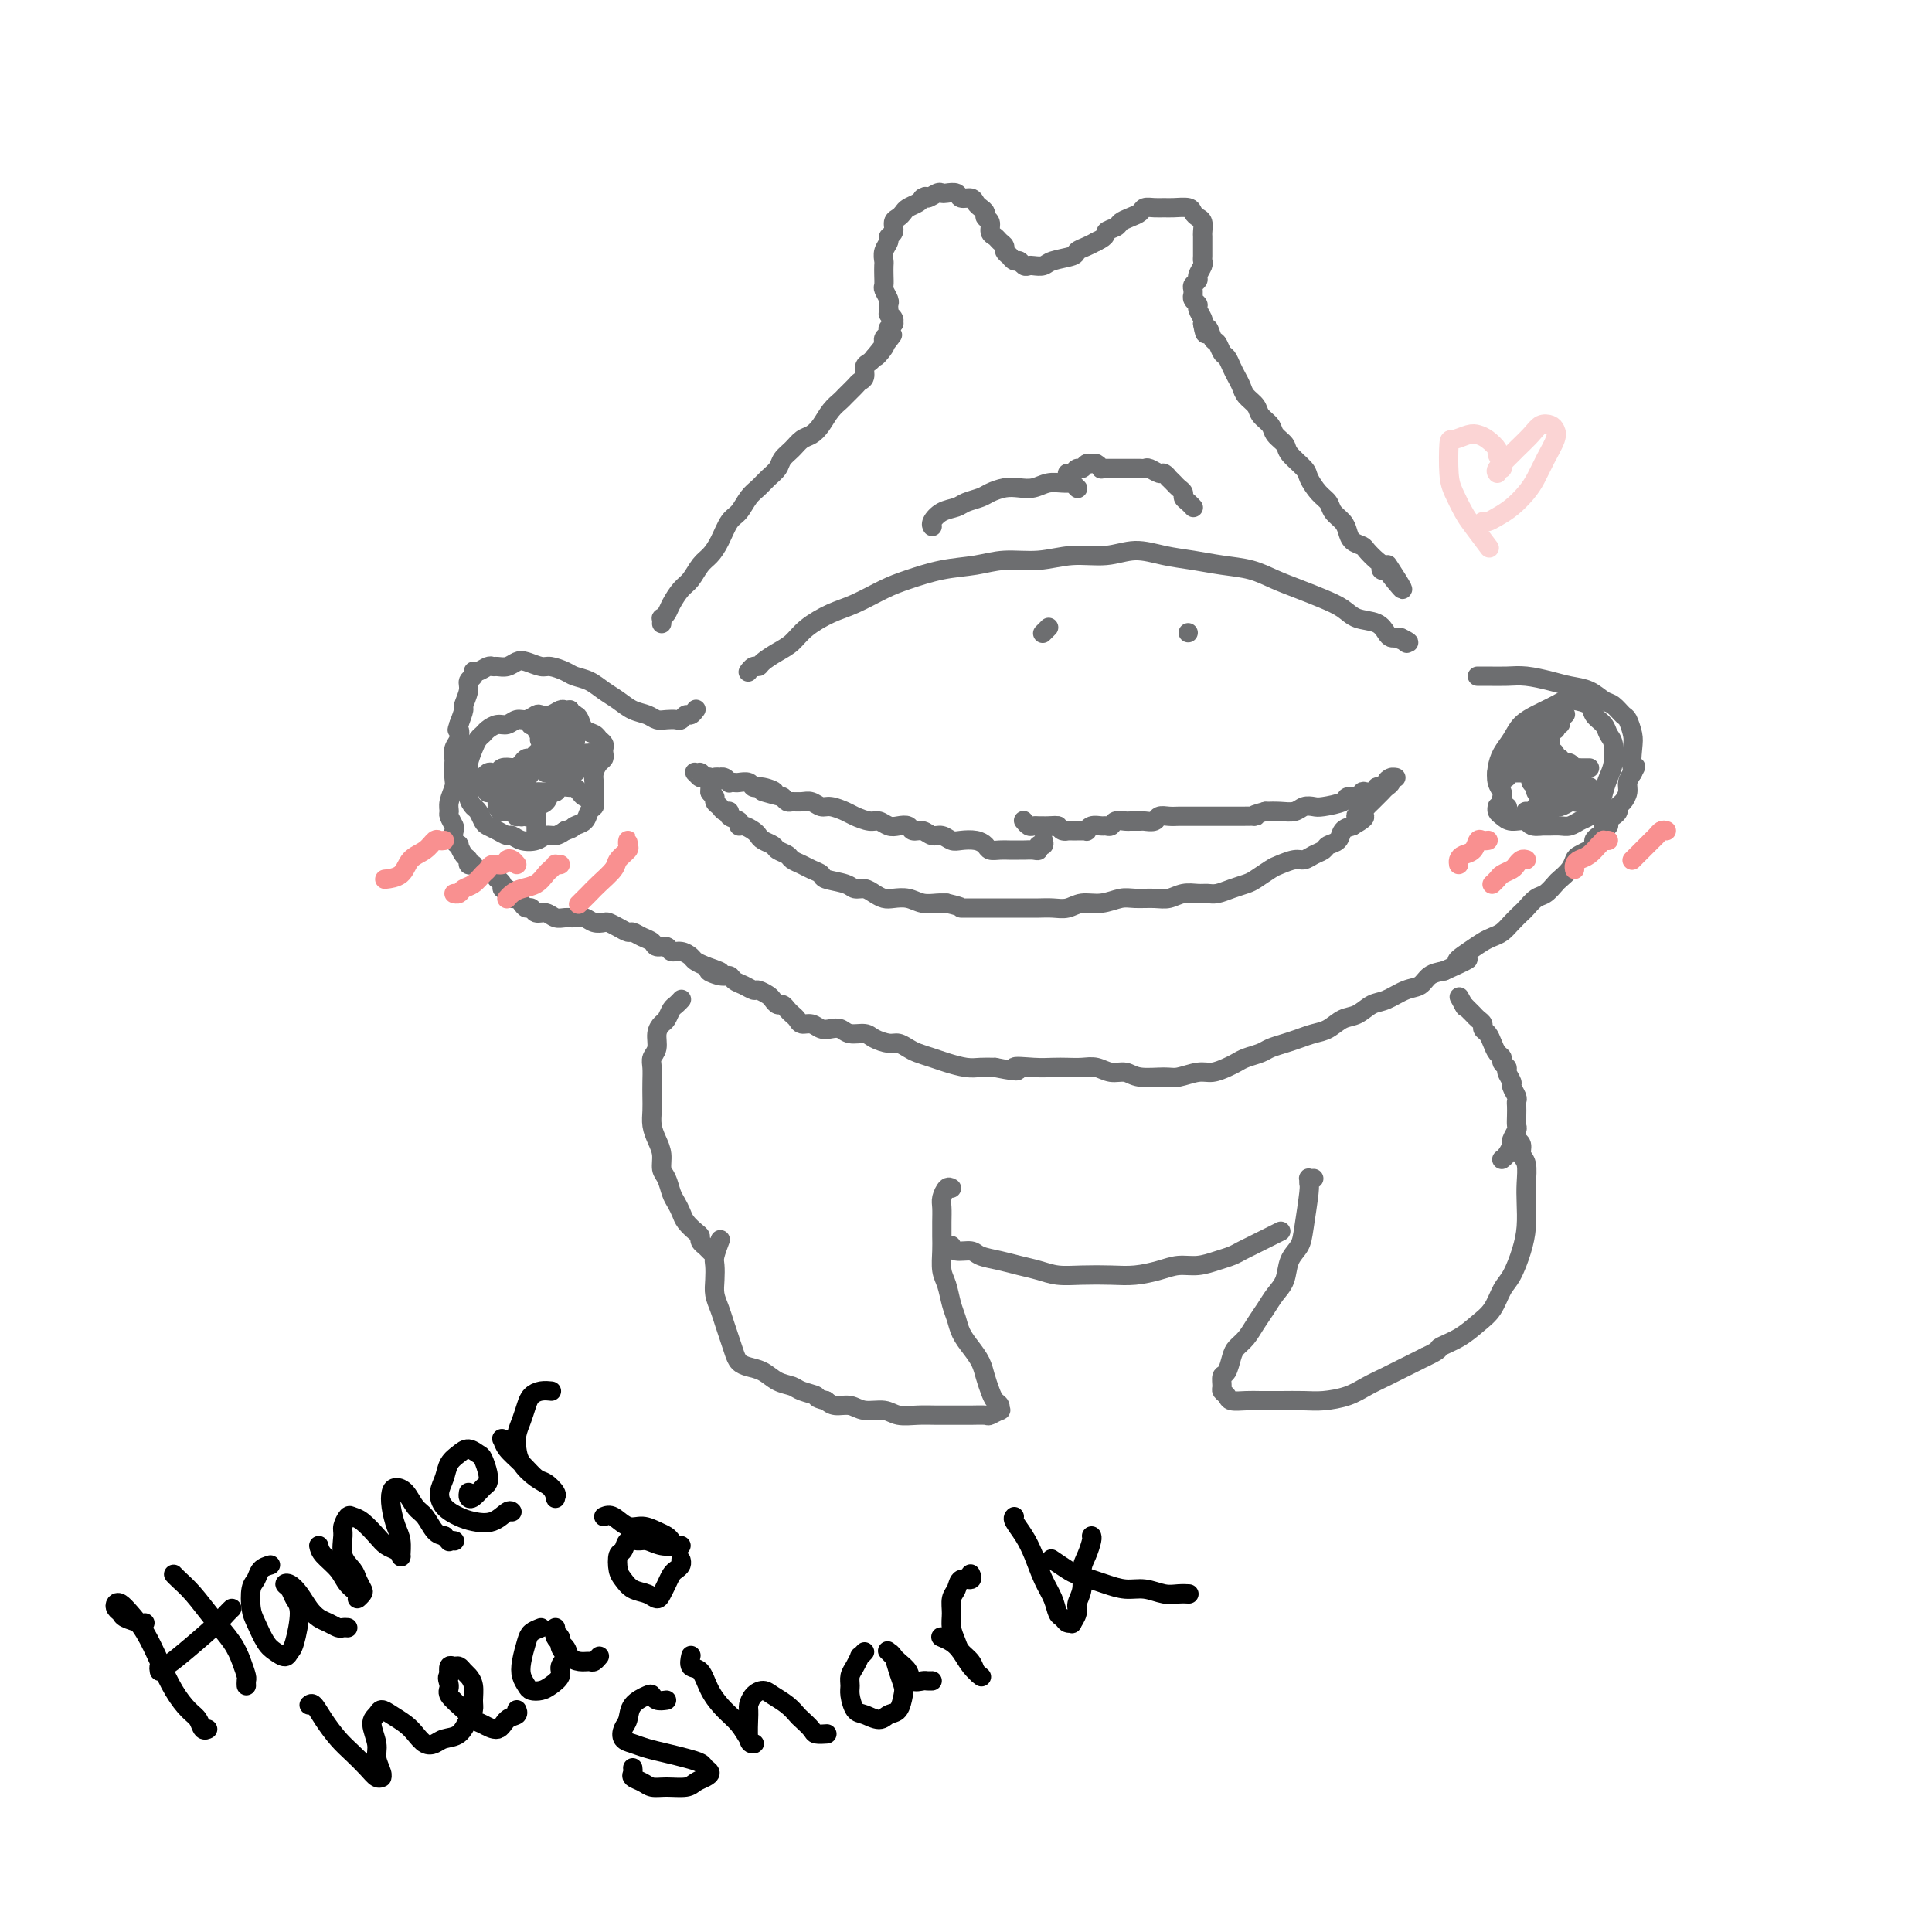 <svg viewBox='0 0 400 400' version='1.1' xmlns='http://www.w3.org/2000/svg' xmlns:xlink='http://www.w3.org/1999/xlink'><g fill='none' stroke='rgb(109,110,112)' stroke-width='4' stroke-linecap='round' stroke-linejoin='round'><path d='M144,147c0.090,-0.121 0.180,-0.243 0,0c-0.180,0.243 -0.628,0.849 -1,1c-0.372,0.151 -0.666,-0.155 -1,0c-0.334,0.155 -0.707,0.770 -1,1c-0.293,0.230 -0.504,0.073 -1,0c-0.496,-0.073 -1.276,-0.064 -2,0c-0.724,0.064 -1.390,0.183 -2,0c-0.610,-0.183 -1.163,-0.669 -2,-1c-0.837,-0.331 -1.957,-0.509 -3,-1c-1.043,-0.491 -2.007,-1.297 -3,-2c-0.993,-0.703 -2.013,-1.303 -3,-2c-0.987,-0.697 -1.940,-1.492 -3,-2c-1.060,-0.508 -2.227,-0.728 -3,-1c-0.773,-0.272 -1.152,-0.596 -2,-1c-0.848,-0.404 -2.166,-0.889 -3,-1c-0.834,-0.111 -1.183,0.152 -2,0c-0.817,-0.152 -2.103,-0.720 -3,-1c-0.897,-0.280 -1.405,-0.272 -2,0c-0.595,0.272 -1.276,0.809 -2,1c-0.724,0.191 -1.490,0.036 -2,0c-0.510,-0.036 -0.762,0.046 -1,0c-0.238,-0.046 -0.460,-0.220 -1,0c-0.540,0.220 -1.397,0.834 -2,1c-0.603,0.166 -0.950,-0.116 -1,0c-0.050,0.116 0.198,0.631 0,1c-0.198,0.369 -0.840,0.590 -1,1c-0.160,0.410 0.163,1.007 0,2c-0.163,0.993 -0.813,2.383 -1,3c-0.187,0.617 0.089,0.462 0,1c-0.089,0.538 -0.545,1.769 -1,3'/><path d='M95,150c-0.635,1.831 -0.223,0.908 0,1c0.223,0.092 0.256,1.197 0,2c-0.256,0.803 -0.799,1.302 -1,2c-0.201,0.698 -0.058,1.594 0,2c0.058,0.406 0.030,0.322 0,1c-0.030,0.678 -0.062,2.117 0,3c0.062,0.883 0.216,1.210 0,2c-0.216,0.790 -0.804,2.042 -1,3c-0.196,0.958 -0.001,1.622 0,2c0.001,0.378 -0.192,0.470 0,1c0.192,0.530 0.769,1.499 1,2c0.231,0.501 0.117,0.533 0,1c-0.117,0.467 -0.238,1.368 0,2c0.238,0.632 0.833,0.996 1,1c0.167,0.004 -0.095,-0.353 0,0c0.095,0.353 0.548,1.415 1,2c0.452,0.585 0.905,0.693 1,1c0.095,0.307 -0.167,0.813 0,1c0.167,0.187 0.762,0.053 1,0c0.238,-0.053 0.119,-0.027 0,0'/><path d='M103,182c-0.122,-0.081 -0.244,-0.163 0,0c0.244,0.163 0.853,0.569 1,1c0.147,0.431 -0.168,0.885 0,1c0.168,0.115 0.818,-0.110 1,0c0.182,0.110 -0.106,0.555 0,1c0.106,0.445 0.606,0.889 1,1c0.394,0.111 0.682,-0.110 1,0c0.318,0.110 0.666,0.550 1,1c0.334,0.450 0.656,0.909 1,1c0.344,0.091 0.711,-0.186 1,0c0.289,0.186 0.500,0.835 1,1c0.500,0.165 1.289,-0.153 2,0c0.711,0.153 1.345,0.777 2,1c0.655,0.223 1.331,0.046 2,0c0.669,-0.046 1.330,0.040 2,0c0.670,-0.040 1.348,-0.204 2,0c0.652,0.204 1.278,0.777 2,1c0.722,0.223 1.541,0.098 2,0c0.459,-0.098 0.560,-0.167 1,0c0.440,0.167 1.221,0.569 2,1c0.779,0.431 1.555,0.890 2,1c0.445,0.110 0.557,-0.129 1,0c0.443,0.129 1.217,0.627 2,1c0.783,0.373 1.574,0.621 2,1c0.426,0.379 0.485,0.889 1,1c0.515,0.111 1.485,-0.178 2,0c0.515,0.178 0.574,0.821 1,1c0.426,0.179 1.217,-0.107 2,0c0.783,0.107 1.557,0.606 2,1c0.443,0.394 0.555,0.684 1,1c0.445,0.316 1.222,0.658 2,1'/><path d='M146,200c5.859,2.019 2.006,1.065 1,1c-1.006,-0.065 0.834,0.757 2,1c1.166,0.243 1.659,-0.093 2,0c0.341,0.093 0.529,0.617 1,1c0.471,0.383 1.225,0.627 2,1c0.775,0.373 1.570,0.874 2,1c0.430,0.126 0.497,-0.125 1,0c0.503,0.125 1.444,0.625 2,1c0.556,0.375 0.726,0.625 1,1c0.274,0.375 0.651,0.874 1,1c0.349,0.126 0.670,-0.120 1,0c0.330,0.120 0.669,0.605 1,1c0.331,0.395 0.655,0.698 1,1c0.345,0.302 0.711,0.603 1,1c0.289,0.397 0.500,0.890 1,1c0.500,0.110 1.288,-0.163 2,0c0.712,0.163 1.350,0.761 2,1c0.650,0.239 1.314,0.119 2,0c0.686,-0.119 1.395,-0.238 2,0c0.605,0.238 1.107,0.834 2,1c0.893,0.166 2.179,-0.096 3,0c0.821,0.096 1.178,0.551 2,1c0.822,0.449 2.110,0.894 3,1c0.890,0.106 1.381,-0.127 2,0c0.619,0.127 1.366,0.612 2,1c0.634,0.388 1.156,0.678 2,1c0.844,0.322 2.011,0.675 3,1c0.989,0.325 1.801,0.623 3,1c1.199,0.377 2.784,0.832 4,1c1.216,0.168 2.062,0.048 3,0c0.938,-0.048 1.969,-0.024 3,0'/><path d='M206,221c6.906,1.392 4.171,0.373 4,0c-0.171,-0.373 2.222,-0.101 4,0c1.778,0.101 2.940,0.031 4,0c1.060,-0.031 2.017,-0.023 3,0c0.983,0.023 1.993,0.063 3,0c1.007,-0.063 2.010,-0.227 3,0c0.990,0.227 1.968,0.847 3,1c1.032,0.153 2.117,-0.159 3,0c0.883,0.159 1.562,0.790 3,1c1.438,0.210 3.635,0.001 5,0c1.365,-0.001 1.899,0.207 3,0c1.101,-0.207 2.769,-0.829 4,-1c1.231,-0.171 2.024,0.109 3,0c0.976,-0.109 2.133,-0.607 3,-1c0.867,-0.393 1.442,-0.683 2,-1c0.558,-0.317 1.097,-0.662 2,-1c0.903,-0.338 2.170,-0.668 3,-1c0.830,-0.332 1.222,-0.665 2,-1c0.778,-0.335 1.940,-0.671 3,-1c1.060,-0.329 2.016,-0.650 3,-1c0.984,-0.350 1.996,-0.728 3,-1c1.004,-0.272 2.000,-0.439 3,-1c1.000,-0.561 2.003,-1.516 3,-2c0.997,-0.484 1.986,-0.496 3,-1c1.014,-0.504 2.053,-1.501 3,-2c0.947,-0.499 1.804,-0.501 3,-1c1.196,-0.499 2.733,-1.495 4,-2c1.267,-0.505 2.264,-0.521 3,-1c0.736,-0.479 1.210,-1.423 2,-2c0.790,-0.577 1.895,-0.789 3,-1'/><path d='M299,201c8.026,-3.609 4.090,-2.132 3,-2c-1.090,0.132 0.666,-1.081 2,-2c1.334,-0.919 2.245,-1.546 3,-2c0.755,-0.454 1.353,-0.736 2,-1c0.647,-0.264 1.342,-0.508 2,-1c0.658,-0.492 1.278,-1.230 2,-2c0.722,-0.770 1.545,-1.572 2,-2c0.455,-0.428 0.541,-0.481 1,-1c0.459,-0.519 1.293,-1.504 2,-2c0.707,-0.496 1.289,-0.504 2,-1c0.711,-0.496 1.551,-1.481 2,-2c0.449,-0.519 0.506,-0.574 1,-1c0.494,-0.426 1.424,-1.224 2,-2c0.576,-0.776 0.799,-1.532 1,-2c0.201,-0.468 0.379,-0.650 1,-1c0.621,-0.350 1.686,-0.867 2,-1c0.314,-0.133 -0.122,0.119 0,0c0.122,-0.119 0.802,-0.610 1,-1c0.198,-0.390 -0.087,-0.678 0,-1c0.087,-0.322 0.544,-0.678 1,-1c0.456,-0.322 0.909,-0.611 1,-1c0.091,-0.389 -0.182,-0.878 0,-1c0.182,-0.122 0.819,0.122 1,0c0.181,-0.122 -0.092,-0.609 0,-1c0.092,-0.391 0.551,-0.685 1,-1c0.449,-0.315 0.890,-0.651 1,-1c0.110,-0.349 -0.111,-0.712 0,-1c0.111,-0.288 0.556,-0.500 1,-1c0.444,-0.500 0.889,-1.289 1,-2c0.111,-0.711 -0.111,-1.346 0,-2c0.111,-0.654 0.556,-1.327 1,-2'/><path d='M338,160c1.241,-2.341 0.345,-0.692 0,-1c-0.345,-0.308 -0.137,-2.573 0,-4c0.137,-1.427 0.203,-2.016 0,-3c-0.203,-0.984 -0.675,-2.361 -1,-3c-0.325,-0.639 -0.502,-0.538 -1,-1c-0.498,-0.462 -1.318,-1.485 -2,-2c-0.682,-0.515 -1.228,-0.520 -2,-1c-0.772,-0.480 -1.770,-1.435 -3,-2c-1.230,-0.565 -2.693,-0.740 -4,-1c-1.307,-0.260 -2.459,-0.606 -4,-1c-1.541,-0.394 -3.471,-0.838 -5,-1c-1.529,-0.162 -2.657,-0.043 -4,0c-1.343,0.043 -2.900,0.012 -4,0c-1.100,-0.012 -1.743,-0.003 -2,0c-0.257,0.003 -0.129,0.002 0,0'/><path d='M155,139c-0.086,0.118 -0.172,0.236 0,0c0.172,-0.236 0.602,-0.825 1,-1c0.398,-0.175 0.765,0.064 1,0c0.235,-0.064 0.337,-0.430 1,-1c0.663,-0.570 1.886,-1.345 3,-2c1.114,-0.655 2.118,-1.190 3,-2c0.882,-0.810 1.643,-1.893 3,-3c1.357,-1.107 3.308,-2.237 5,-3c1.692,-0.763 3.123,-1.160 5,-2c1.877,-0.840 4.201,-2.124 6,-3c1.799,-0.876 3.074,-1.344 5,-2c1.926,-0.656 4.505,-1.500 7,-2c2.495,-0.500 4.907,-0.654 7,-1c2.093,-0.346 3.867,-0.882 6,-1c2.133,-0.118 4.624,0.182 7,0c2.376,-0.182 4.637,-0.844 7,-1c2.363,-0.156 4.829,0.196 7,0c2.171,-0.196 4.047,-0.940 6,-1c1.953,-0.060 3.985,0.564 6,1c2.015,0.436 4.015,0.683 6,1c1.985,0.317 3.955,0.704 6,1c2.045,0.296 4.165,0.502 6,1c1.835,0.498 3.385,1.289 5,2c1.615,0.711 3.293,1.341 5,2c1.707,0.659 3.441,1.346 5,2c1.559,0.654 2.943,1.275 4,2c1.057,0.725 1.789,1.553 3,2c1.211,0.447 2.902,0.511 4,1c1.098,0.489 1.603,1.401 2,2c0.397,0.599 0.685,0.885 1,1c0.315,0.115 0.658,0.057 1,0'/><path d='M289,132c4.807,2.105 1.825,0.368 1,0c-0.825,-0.368 0.509,0.632 1,1c0.491,0.368 0.140,0.105 0,0c-0.140,-0.105 -0.070,-0.053 0,0'/><path d='M312,167c0.008,0.006 0.016,0.013 0,0c-0.016,-0.013 -0.056,-0.044 0,0c0.056,0.044 0.207,0.164 0,0c-0.207,-0.164 -0.774,-0.613 -1,-1c-0.226,-0.387 -0.111,-0.711 0,-1c0.111,-0.289 0.218,-0.541 0,-1c-0.218,-0.459 -0.761,-1.123 -1,-2c-0.239,-0.877 -0.173,-1.965 0,-3c0.173,-1.035 0.455,-2.018 1,-3c0.545,-0.982 1.353,-1.965 2,-3c0.647,-1.035 1.132,-2.123 2,-3c0.868,-0.877 2.118,-1.542 3,-2c0.882,-0.458 1.396,-0.709 2,-1c0.604,-0.291 1.298,-0.622 2,-1c0.702,-0.378 1.410,-0.803 2,-1c0.590,-0.197 1.061,-0.166 2,0c0.939,0.166 2.346,0.465 3,1c0.654,0.535 0.554,1.305 1,2c0.446,0.695 1.437,1.316 2,2c0.563,0.684 0.698,1.432 1,2c0.302,0.568 0.772,0.957 1,2c0.228,1.043 0.213,2.742 0,4c-0.213,1.258 -0.623,2.077 -1,3c-0.377,0.923 -0.720,1.950 -1,3c-0.280,1.050 -0.498,2.124 -1,3c-0.502,0.876 -1.289,1.555 -2,2c-0.711,0.445 -1.345,0.655 -2,1c-0.655,0.345 -1.330,0.824 -2,1c-0.670,0.176 -1.334,0.047 -2,0c-0.666,-0.047 -1.333,-0.014 -2,0c-0.667,0.014 -1.333,0.007 -2,0'/><path d='M319,171c-2.382,0.379 -2.337,-0.673 -3,-1c-0.663,-0.327 -2.034,0.070 -3,0c-0.966,-0.070 -1.527,-0.606 -2,-1c-0.473,-0.394 -0.858,-0.644 -1,-1c-0.142,-0.356 -0.041,-0.816 0,-1c0.041,-0.184 0.020,-0.092 0,0'/><path d='M117,150c0.113,0.000 0.226,0.000 0,0c-0.226,0.000 -0.792,0.000 -1,0c-0.208,0.000 -0.060,0.000 0,0c0.060,0.000 0.030,0.000 0,0'/><path d='M118,147c-0.355,0.030 -0.710,0.059 -1,0c-0.290,-0.059 -0.514,-0.208 -1,0c-0.486,0.208 -1.232,0.773 -2,1c-0.768,0.227 -1.557,0.117 -2,0c-0.443,-0.117 -0.541,-0.242 -1,0c-0.459,0.242 -1.278,0.853 -2,1c-0.722,0.147 -1.345,-0.168 -2,0c-0.655,0.168 -1.341,0.818 -2,1c-0.659,0.182 -1.290,-0.104 -2,0c-0.710,0.104 -1.501,0.598 -2,1c-0.499,0.402 -0.708,0.713 -1,1c-0.292,0.287 -0.666,0.551 -1,1c-0.334,0.449 -0.626,1.082 -1,2c-0.374,0.918 -0.829,2.120 -1,3c-0.171,0.880 -0.057,1.439 0,2c0.057,0.561 0.057,1.124 0,2c-0.057,0.876 -0.171,2.066 0,3c0.171,0.934 0.626,1.612 1,2c0.374,0.388 0.667,0.486 1,1c0.333,0.514 0.704,1.443 1,2c0.296,0.557 0.515,0.741 1,1c0.485,0.259 1.236,0.592 2,1c0.764,0.408 1.542,0.890 2,1c0.458,0.110 0.598,-0.152 1,0c0.402,0.152 1.066,0.717 2,1c0.934,0.283 2.137,0.282 3,0c0.863,-0.282 1.386,-0.845 2,-1c0.614,-0.155 1.318,0.099 2,0c0.682,-0.099 1.341,-0.549 2,-1'/><path d='M117,172c1.736,-0.504 1.575,-0.764 2,-1c0.425,-0.236 1.434,-0.447 2,-1c0.566,-0.553 0.688,-1.446 1,-2c0.312,-0.554 0.815,-0.767 1,-1c0.185,-0.233 0.052,-0.486 0,-1c-0.052,-0.514 -0.024,-1.289 0,-2c0.024,-0.711 0.045,-1.356 0,-2c-0.045,-0.644 -0.156,-1.286 0,-2c0.156,-0.714 0.579,-1.501 1,-2c0.421,-0.499 0.842,-0.711 1,-1c0.158,-0.289 0.055,-0.655 0,-1c-0.055,-0.345 -0.060,-0.669 0,-1c0.060,-0.331 0.185,-0.670 0,-1c-0.185,-0.330 -0.679,-0.653 -1,-1c-0.321,-0.347 -0.468,-0.719 -1,-1c-0.532,-0.281 -1.449,-0.471 -2,-1c-0.551,-0.529 -0.736,-1.396 -1,-2c-0.264,-0.604 -0.607,-0.945 -1,-1c-0.393,-0.055 -0.837,0.178 -1,0c-0.163,-0.178 -0.047,-0.765 0,-1c0.047,-0.235 0.023,-0.117 0,0'/><path d='M246,131c0.000,0.000 0.000,0.000 0,0c0.000,0.000 0.000,0.000 0,0c0.000,0.000 0.000,0.000 0,0c-0.000,0.000 0.000,0.000 0,0'/><path d='M216,131c-0.111,0.111 -0.222,0.222 0,0c0.222,-0.222 0.778,-0.778 1,-1c0.222,-0.222 0.111,-0.111 0,0'/><path d='M216,174c0.117,0.453 0.235,0.906 0,1c-0.235,0.094 -0.821,-0.171 -1,0c-0.179,0.171 0.051,0.778 0,1c-0.051,0.222 -0.384,0.059 -1,0c-0.616,-0.059 -1.517,-0.015 -2,0c-0.483,0.015 -0.549,0.001 -1,0c-0.451,-0.001 -1.289,0.010 -2,0c-0.711,-0.010 -1.296,-0.041 -2,0c-0.704,0.041 -1.525,0.156 -2,0c-0.475,-0.156 -0.602,-0.582 -1,-1c-0.398,-0.418 -1.065,-0.829 -2,-1c-0.935,-0.171 -2.137,-0.102 -3,0c-0.863,0.102 -1.387,0.239 -2,0c-0.613,-0.239 -1.315,-0.852 -2,-1c-0.685,-0.148 -1.352,0.170 -2,0c-0.648,-0.170 -1.276,-0.829 -2,-1c-0.724,-0.171 -1.545,0.146 -2,0c-0.455,-0.146 -0.543,-0.756 -1,-1c-0.457,-0.244 -1.281,-0.121 -2,0c-0.719,0.121 -1.332,0.240 -2,0c-0.668,-0.240 -1.390,-0.839 -2,-1c-0.610,-0.161 -1.108,0.116 -2,0c-0.892,-0.116 -2.178,-0.623 -3,-1c-0.822,-0.377 -1.178,-0.623 -2,-1c-0.822,-0.377 -2.108,-0.886 -3,-1c-0.892,-0.114 -1.391,0.166 -2,0c-0.609,-0.166 -1.329,-0.779 -2,-1c-0.671,-0.221 -1.293,-0.049 -2,0c-0.707,0.049 -1.498,-0.025 -2,0c-0.502,0.025 -0.715,0.150 -1,0c-0.285,-0.150 -0.643,-0.575 -1,-1'/><path d='M162,165c-7.323,-1.863 -3.132,-1.021 -2,-1c1.132,0.021 -0.796,-0.779 -2,-1c-1.204,-0.221 -1.686,0.137 -2,0c-0.314,-0.137 -0.462,-0.768 -1,-1c-0.538,-0.232 -1.467,-0.066 -2,0c-0.533,0.066 -0.669,0.032 -1,0c-0.331,-0.032 -0.858,-0.061 -1,0c-0.142,0.061 0.102,0.212 0,0c-0.102,-0.212 -0.548,-0.785 -1,-1c-0.452,-0.215 -0.910,-0.071 -1,0c-0.090,0.071 0.187,0.068 0,0c-0.187,-0.068 -0.839,-0.201 -1,0c-0.161,0.201 0.168,0.734 0,1c-0.168,0.266 -0.833,0.264 -1,0c-0.167,-0.264 0.165,-0.789 0,-1c-0.165,-0.211 -0.828,-0.109 -1,0c-0.172,0.109 0.146,0.226 0,0c-0.146,-0.226 -0.758,-0.794 -1,-1c-0.242,-0.206 -0.114,-0.051 0,0c0.114,0.051 0.215,-0.001 0,0c-0.215,0.001 -0.748,0.057 -1,0c-0.252,-0.057 -0.225,-0.226 0,0c0.225,0.226 0.649,0.848 1,1c0.351,0.152 0.630,-0.167 1,0c0.370,0.167 0.831,0.818 1,1c0.169,0.182 0.045,-0.105 0,0c-0.045,0.105 -0.013,0.601 0,1c0.013,0.399 0.006,0.699 0,1'/><path d='M147,164c0.394,0.642 0.881,0.745 1,1c0.119,0.255 -0.128,0.660 0,1c0.128,0.340 0.630,0.616 1,1c0.370,0.384 0.606,0.877 1,1c0.394,0.123 0.945,-0.126 1,0c0.055,0.126 -0.385,0.625 0,1c0.385,0.375 1.595,0.625 2,1c0.405,0.375 0.005,0.874 0,1c-0.005,0.126 0.384,-0.121 1,0c0.616,0.121 1.459,0.610 2,1c0.541,0.390 0.779,0.682 1,1c0.221,0.318 0.426,0.663 1,1c0.574,0.337 1.519,0.668 2,1c0.481,0.332 0.499,0.666 1,1c0.501,0.334 1.487,0.667 2,1c0.513,0.333 0.554,0.667 1,1c0.446,0.333 1.296,0.666 2,1c0.704,0.334 1.263,0.668 2,1c0.737,0.332 1.654,0.663 2,1c0.346,0.337 0.123,0.682 1,1c0.877,0.318 2.854,0.611 4,1c1.146,0.389 1.461,0.875 2,1c0.539,0.125 1.302,-0.111 2,0c0.698,0.111 1.330,0.569 2,1c0.670,0.431 1.376,0.833 2,1c0.624,0.167 1.164,0.097 2,0c0.836,-0.097 1.966,-0.222 3,0c1.034,0.222 1.971,0.791 3,1c1.029,0.209 2.151,0.060 3,0c0.849,-0.060 1.424,-0.030 2,0'/><path d='M196,187c4.343,1.000 2.700,1.000 3,1c0.300,0.000 2.545,0.000 4,0c1.455,-0.000 2.122,-0.000 3,0c0.878,0.000 1.968,0.001 3,0c1.032,-0.001 2.008,-0.004 3,0c0.992,0.004 2.001,0.016 3,0c0.999,-0.016 1.990,-0.061 3,0c1.010,0.061 2.040,0.227 3,0c0.960,-0.227 1.849,-0.846 3,-1c1.151,-0.154 2.562,0.156 4,0c1.438,-0.156 2.902,-0.778 4,-1c1.098,-0.222 1.831,-0.045 3,0c1.169,0.045 2.775,-0.041 4,0c1.225,0.041 2.071,0.208 3,0c0.929,-0.208 1.942,-0.791 3,-1c1.058,-0.209 2.160,-0.045 3,0c0.840,0.045 1.417,-0.028 2,0c0.583,0.028 1.171,0.158 2,0c0.829,-0.158 1.898,-0.605 3,-1c1.102,-0.395 2.238,-0.737 3,-1c0.762,-0.263 1.149,-0.448 2,-1c0.851,-0.552 2.167,-1.471 3,-2c0.833,-0.529 1.183,-0.666 2,-1c0.817,-0.334 2.102,-0.863 3,-1c0.898,-0.137 1.410,0.119 2,0c0.590,-0.119 1.256,-0.613 2,-1c0.744,-0.387 1.564,-0.667 2,-1c0.436,-0.333 0.488,-0.718 1,-1c0.512,-0.282 1.484,-0.461 2,-1c0.516,-0.539 0.576,-1.440 1,-2c0.424,-0.560 1.212,-0.780 2,-1'/><path d='M280,171c4.510,-2.571 1.786,-1.998 1,-2c-0.786,-0.002 0.367,-0.578 1,-1c0.633,-0.422 0.747,-0.691 1,-1c0.253,-0.309 0.646,-0.660 1,-1c0.354,-0.340 0.668,-0.669 1,-1c0.332,-0.331 0.682,-0.663 1,-1c0.318,-0.337 0.604,-0.680 1,-1c0.396,-0.320 0.901,-0.619 1,-1c0.099,-0.381 -0.207,-0.844 0,-1c0.207,-0.156 0.927,-0.003 1,0c0.073,0.003 -0.501,-0.142 -1,0c-0.499,0.142 -0.923,0.573 -1,1c-0.077,0.427 0.191,0.850 0,1c-0.191,0.150 -0.843,0.026 -1,0c-0.157,-0.026 0.179,0.044 0,0c-0.179,-0.044 -0.873,-0.204 -1,0c-0.127,0.204 0.312,0.772 0,1c-0.312,0.228 -1.376,0.116 -2,0c-0.624,-0.116 -0.808,-0.238 -1,0c-0.192,0.238 -0.393,0.834 -1,1c-0.607,0.166 -1.619,-0.100 -2,0c-0.381,0.100 -0.132,0.567 -1,1c-0.868,0.433 -2.854,0.834 -4,1c-1.146,0.166 -1.451,0.097 -2,0c-0.549,-0.097 -1.343,-0.222 -2,0c-0.657,0.222 -1.177,0.791 -2,1c-0.823,0.209 -1.949,0.060 -3,0c-1.051,-0.060 -2.025,-0.030 -3,0'/><path d='M262,168c-4.314,1.155 -2.101,1.041 -2,1c0.101,-0.041 -1.912,-0.011 -3,0c-1.088,0.011 -1.250,0.003 -2,0c-0.750,-0.003 -2.088,-0.001 -3,0c-0.912,0.001 -1.399,0.001 -2,0c-0.601,-0.001 -1.317,-0.001 -2,0c-0.683,0.001 -1.334,0.004 -2,0c-0.666,-0.004 -1.348,-0.015 -2,0c-0.652,0.015 -1.273,0.057 -2,0c-0.727,-0.057 -1.561,-0.211 -2,0c-0.439,0.211 -0.484,0.789 -1,1c-0.516,0.211 -1.504,0.056 -2,0c-0.496,-0.056 -0.500,-0.011 -1,0c-0.500,0.011 -1.496,-0.011 -2,0c-0.504,0.011 -0.515,0.056 -1,0c-0.485,-0.056 -1.443,-0.212 -2,0c-0.557,0.212 -0.714,0.793 -1,1c-0.286,0.207 -0.703,0.041 -1,0c-0.297,-0.041 -0.475,0.041 -1,0c-0.525,-0.041 -1.399,-0.207 -2,0c-0.601,0.207 -0.931,0.788 -1,1c-0.069,0.212 0.121,0.057 0,0c-0.121,-0.057 -0.553,-0.015 -1,0c-0.447,0.015 -0.908,0.004 -1,0c-0.092,-0.004 0.186,-0.001 0,0c-0.186,0.001 -0.838,0.001 -1,0c-0.162,-0.001 0.164,-0.003 0,0c-0.164,0.003 -0.817,0.011 -1,0c-0.183,-0.011 0.105,-0.041 0,0c-0.105,0.041 -0.601,0.155 -1,0c-0.399,-0.155 -0.699,-0.577 -1,-1'/><path d='M219,171c-6.831,0.464 -2.408,0.124 -1,0c1.408,-0.124 -0.200,-0.032 -1,0c-0.800,0.032 -0.792,0.005 -1,0c-0.208,-0.005 -0.630,0.012 -1,0c-0.370,-0.012 -0.687,-0.055 -1,0c-0.313,0.055 -0.623,0.207 -1,0c-0.377,-0.207 -0.822,-0.773 -1,-1c-0.178,-0.227 -0.089,-0.113 0,0'/><path d='M272,244c-0.425,0.027 -0.849,0.055 -1,0c-0.151,-0.055 -0.028,-0.191 0,0c0.028,0.191 -0.038,0.710 0,1c0.038,0.290 0.180,0.349 0,2c-0.180,1.651 -0.681,4.892 -1,7c-0.319,2.108 -0.456,3.081 -1,4c-0.544,0.919 -1.497,1.782 -2,3c-0.503,1.218 -0.557,2.791 -1,4c-0.443,1.209 -1.274,2.053 -2,3c-0.726,0.947 -1.346,1.996 -2,3c-0.654,1.004 -1.341,1.965 -2,3c-0.659,1.035 -1.291,2.146 -2,3c-0.709,0.854 -1.496,1.451 -2,2c-0.504,0.549 -0.724,1.050 -1,2c-0.276,0.950 -0.606,2.348 -1,3c-0.394,0.652 -0.850,0.557 -1,1c-0.150,0.443 0.007,1.425 0,2c-0.007,0.575 -0.179,0.742 0,1c0.179,0.258 0.710,0.605 1,1c0.290,0.395 0.339,0.838 1,1c0.661,0.162 1.936,0.044 3,0c1.064,-0.044 1.919,-0.014 3,0c1.081,0.014 2.389,0.012 4,0c1.611,-0.012 3.526,-0.034 5,0c1.474,0.034 2.508,0.122 4,0c1.492,-0.122 3.441,-0.455 5,-1c1.559,-0.545 2.727,-1.301 4,-2c1.273,-0.699 2.650,-1.342 4,-2c1.350,-0.658 2.671,-1.331 4,-2c1.329,-0.669 2.664,-1.335 4,-2'/><path d='M295,281c3.739,-1.764 2.587,-1.673 3,-2c0.413,-0.327 2.389,-1.072 4,-2c1.611,-0.928 2.855,-2.039 4,-3c1.145,-0.961 2.191,-1.771 3,-3c0.809,-1.229 1.380,-2.877 2,-4c0.620,-1.123 1.290,-1.720 2,-3c0.710,-1.280 1.459,-3.242 2,-5c0.541,-1.758 0.873,-3.310 1,-5c0.127,-1.690 0.049,-3.517 0,-5c-0.049,-1.483 -0.069,-2.622 0,-4c0.069,-1.378 0.229,-2.996 0,-4c-0.229,-1.004 -0.846,-1.393 -1,-2c-0.154,-0.607 0.155,-1.431 0,-2c-0.155,-0.569 -0.772,-0.884 -1,-1c-0.228,-0.116 -0.065,-0.033 0,0c0.065,0.033 0.033,0.017 0,0'/><path d='M197,246c-0.309,-0.185 -0.619,-0.370 -1,0c-0.381,0.370 -0.834,1.294 -1,2c-0.166,0.706 -0.045,1.193 0,2c0.045,0.807 0.015,1.933 0,3c-0.015,1.067 -0.015,2.074 0,3c0.015,0.926 0.046,1.770 0,3c-0.046,1.230 -0.168,2.846 0,4c0.168,1.154 0.625,1.845 1,3c0.375,1.155 0.668,2.774 1,4c0.332,1.226 0.705,2.061 1,3c0.295,0.939 0.513,1.984 1,3c0.487,1.016 1.244,2.002 2,3c0.756,0.998 1.513,2.007 2,3c0.487,0.993 0.704,1.969 1,3c0.296,1.031 0.670,2.118 1,3c0.330,0.882 0.617,1.561 1,2c0.383,0.439 0.861,0.640 1,1c0.139,0.360 -0.063,0.881 0,1c0.063,0.119 0.391,-0.164 0,0c-0.391,0.164 -1.500,0.776 -2,1c-0.500,0.224 -0.391,0.060 -1,0c-0.609,-0.060 -1.938,-0.015 -3,0c-1.062,0.015 -1.858,-0.000 -3,0c-1.142,0.000 -2.630,0.015 -4,0c-1.370,-0.015 -2.621,-0.061 -4,0c-1.379,0.061 -2.887,0.227 -4,0c-1.113,-0.227 -1.831,-0.848 -3,-1c-1.169,-0.152 -2.787,0.165 -4,0c-1.213,-0.165 -2.019,-0.814 -3,-1c-0.981,-0.186 -2.137,0.090 -3,0c-0.863,-0.090 -1.431,-0.545 -2,-1'/><path d='M171,290c-2.614,-0.644 -1.648,-0.754 -2,-1c-0.352,-0.246 -2.023,-0.629 -3,-1c-0.977,-0.371 -1.260,-0.729 -2,-1c-0.740,-0.271 -1.939,-0.456 -3,-1c-1.061,-0.544 -1.986,-1.447 -3,-2c-1.014,-0.553 -2.117,-0.756 -3,-1c-0.883,-0.244 -1.546,-0.529 -2,-1c-0.454,-0.471 -0.700,-1.126 -1,-2c-0.300,-0.874 -0.655,-1.966 -1,-3c-0.345,-1.034 -0.681,-2.010 -1,-3c-0.319,-0.990 -0.622,-1.993 -1,-3c-0.378,-1.007 -0.830,-2.018 -1,-3c-0.170,-0.982 -0.059,-1.934 0,-3c0.059,-1.066 0.067,-2.244 0,-3c-0.067,-0.756 -0.210,-1.088 0,-2c0.210,-0.912 0.774,-2.403 1,-3c0.226,-0.597 0.113,-0.298 0,0'/><path d='M221,98c0.333,0.122 0.667,0.243 1,0c0.333,-0.243 0.666,-0.851 1,-1c0.334,-0.149 0.668,0.160 1,0c0.332,-0.160 0.663,-0.789 1,-1c0.337,-0.211 0.682,-0.004 1,0c0.318,0.004 0.610,-0.195 1,0c0.390,0.195 0.878,0.784 1,1c0.122,0.216 -0.122,0.058 0,0c0.122,-0.058 0.611,-0.015 1,0c0.389,0.015 0.678,0.004 1,0c0.322,-0.004 0.677,-0.001 1,0c0.323,0.001 0.615,0.000 1,0c0.385,-0.000 0.863,0.000 1,0c0.137,-0.000 -0.066,-0.001 0,0c0.066,0.001 0.403,0.004 1,0c0.597,-0.004 1.455,-0.016 2,0c0.545,0.016 0.777,0.061 1,0c0.223,-0.061 0.437,-0.227 1,0c0.563,0.227 1.474,0.849 2,1c0.526,0.151 0.665,-0.167 1,0c0.335,0.167 0.864,0.818 1,1c0.136,0.182 -0.122,-0.106 0,0c0.122,0.106 0.624,0.606 1,1c0.376,0.394 0.626,0.684 1,1c0.374,0.316 0.871,0.659 1,1c0.129,0.341 -0.109,0.680 0,1c0.109,0.320 0.565,0.622 1,1c0.435,0.378 0.849,0.833 1,1c0.151,0.167 0.041,0.045 0,0c-0.041,-0.045 -0.011,-0.012 0,0c0.011,0.012 0.003,0.003 0,0c-0.003,-0.003 -0.002,-0.002 0,0'/><path d='M223,101c0.110,0.113 0.221,0.227 0,0c-0.221,-0.227 -0.772,-0.794 -1,-1c-0.228,-0.206 -0.133,-0.052 0,0c0.133,0.052 0.303,-0.000 0,0c-0.303,0.000 -1.081,0.052 -2,0c-0.919,-0.052 -1.979,-0.207 -3,0c-1.021,0.207 -2.001,0.776 -3,1c-0.999,0.224 -2.015,0.101 -3,0c-0.985,-0.101 -1.940,-0.182 -3,0c-1.060,0.182 -2.227,0.625 -3,1c-0.773,0.375 -1.153,0.681 -2,1c-0.847,0.319 -2.160,0.649 -3,1c-0.840,0.351 -1.206,0.721 -2,1c-0.794,0.279 -2.017,0.467 -3,1c-0.983,0.533 -1.727,1.411 -2,2c-0.273,0.589 -0.073,0.889 0,1c0.073,0.111 0.021,0.032 0,0c-0.021,-0.032 -0.010,-0.016 0,0'/><path d='M137,129c0.002,-0.032 0.004,-0.064 0,0c-0.004,0.064 -0.013,0.222 0,0c0.013,-0.222 0.048,-0.826 0,-1c-0.048,-0.174 -0.179,0.082 0,0c0.179,-0.082 0.667,-0.501 1,-1c0.333,-0.499 0.512,-1.078 1,-2c0.488,-0.922 1.285,-2.188 2,-3c0.715,-0.812 1.346,-1.170 2,-2c0.654,-0.830 1.330,-2.133 2,-3c0.670,-0.867 1.334,-1.300 2,-2c0.666,-0.700 1.333,-1.668 2,-3c0.667,-1.332 1.333,-3.028 2,-4c0.667,-0.972 1.334,-1.219 2,-2c0.666,-0.781 1.329,-2.096 2,-3c0.671,-0.904 1.349,-1.397 2,-2c0.651,-0.603 1.277,-1.317 2,-2c0.723,-0.683 1.545,-1.334 2,-2c0.455,-0.666 0.545,-1.346 1,-2c0.455,-0.654 1.276,-1.281 2,-2c0.724,-0.719 1.350,-1.531 2,-2c0.650,-0.469 1.325,-0.597 2,-1c0.675,-0.403 1.351,-1.081 2,-2c0.649,-0.919 1.273,-2.078 2,-3c0.727,-0.922 1.558,-1.608 2,-2c0.442,-0.392 0.496,-0.490 1,-1c0.504,-0.510 1.459,-1.432 2,-2c0.541,-0.568 0.670,-0.782 1,-1c0.330,-0.218 0.862,-0.440 1,-1c0.138,-0.560 -0.117,-1.458 0,-2c0.117,-0.542 0.605,-0.726 1,-1c0.395,-0.274 0.698,-0.637 1,-1'/><path d='M181,74c6.972,-8.692 2.403,-2.920 1,-1c-1.403,1.920 0.360,-0.010 1,-1c0.640,-0.990 0.158,-1.040 0,-1c-0.158,0.040 0.009,0.169 0,0c-0.009,-0.169 -0.195,-0.638 0,-1c0.195,-0.362 0.770,-0.618 1,-1c0.230,-0.382 0.115,-0.890 0,-1c-0.115,-0.110 -0.231,0.177 0,0c0.231,-0.177 0.808,-0.817 1,-1c0.192,-0.183 -0.001,0.092 0,0c0.001,-0.092 0.196,-0.550 0,-1c-0.196,-0.450 -0.784,-0.893 -1,-1c-0.216,-0.107 -0.062,0.122 0,0c0.062,-0.122 0.031,-0.595 0,-1c-0.031,-0.405 -0.061,-0.741 0,-1c0.061,-0.259 0.212,-0.440 0,-1c-0.212,-0.560 -0.789,-1.497 -1,-2c-0.211,-0.503 -0.058,-0.571 0,-1c0.058,-0.429 0.020,-1.218 0,-2c-0.020,-0.782 -0.020,-1.558 0,-2c0.020,-0.442 0.062,-0.551 0,-1c-0.062,-0.449 -0.228,-1.237 0,-2c0.228,-0.763 0.849,-1.500 1,-2c0.151,-0.500 -0.166,-0.764 0,-1c0.166,-0.236 0.817,-0.444 1,-1c0.183,-0.556 -0.102,-1.458 0,-2c0.102,-0.542 0.591,-0.723 1,-1c0.409,-0.277 0.739,-0.652 1,-1c0.261,-0.348 0.455,-0.671 1,-1c0.545,-0.329 1.441,-0.666 2,-1c0.559,-0.334 0.779,-0.667 1,-1'/><path d='M191,41c1.047,-0.713 0.666,0.004 1,0c0.334,-0.004 1.384,-0.729 2,-1c0.616,-0.271 0.799,-0.087 1,0c0.201,0.087 0.421,0.079 1,0c0.579,-0.079 1.517,-0.228 2,0c0.483,0.228 0.512,0.835 1,1c0.488,0.165 1.436,-0.110 2,0c0.564,0.110 0.744,0.606 1,1c0.256,0.394 0.590,0.687 1,1c0.410,0.313 0.898,0.647 1,1c0.102,0.353 -0.180,0.724 0,1c0.180,0.276 0.823,0.455 1,1c0.177,0.545 -0.111,1.455 0,2c0.111,0.545 0.622,0.724 1,1c0.378,0.276 0.622,0.647 1,1c0.378,0.353 0.889,0.687 1,1c0.111,0.313 -0.177,0.605 0,1c0.177,0.395 0.821,0.894 1,1c0.179,0.106 -0.106,-0.182 0,0c0.106,0.182 0.605,0.833 1,1c0.395,0.167 0.687,-0.151 1,0c0.313,0.151 0.648,0.769 1,1c0.352,0.231 0.722,0.073 1,0c0.278,-0.073 0.465,-0.061 1,0c0.535,0.061 1.417,0.171 2,0c0.583,-0.171 0.866,-0.623 2,-1c1.134,-0.377 3.118,-0.678 4,-1c0.882,-0.322 0.660,-0.664 1,-1c0.340,-0.336 1.240,-0.668 2,-1c0.760,-0.332 1.380,-0.666 2,-1'/><path d='M227,50c2.507,-1.179 1.775,-1.625 2,-2c0.225,-0.375 1.407,-0.679 2,-1c0.593,-0.321 0.595,-0.660 1,-1c0.405,-0.340 1.211,-0.679 2,-1c0.789,-0.321 1.561,-0.622 2,-1c0.439,-0.378 0.545,-0.834 1,-1c0.455,-0.166 1.260,-0.042 2,0c0.740,0.042 1.417,0.000 2,0c0.583,-0.000 1.074,0.040 2,0c0.926,-0.040 2.287,-0.162 3,0c0.713,0.162 0.780,0.606 1,1c0.220,0.394 0.595,0.738 1,1c0.405,0.262 0.841,0.441 1,1c0.159,0.559 0.042,1.498 0,2c-0.042,0.502 -0.010,0.567 0,1c0.010,0.433 -0.001,1.233 0,2c0.001,0.767 0.015,1.501 0,2c-0.015,0.499 -0.060,0.764 0,1c0.060,0.236 0.226,0.444 0,1c-0.226,0.556 -0.845,1.459 -1,2c-0.155,0.541 0.155,0.718 0,1c-0.155,0.282 -0.775,0.667 -1,1c-0.225,0.333 -0.056,0.614 0,1c0.056,0.386 0.000,0.876 0,1c-0.000,0.124 0.056,-0.118 0,0c-0.056,0.118 -0.225,0.595 0,1c0.225,0.405 0.844,0.737 1,1c0.156,0.263 -0.150,0.455 0,1c0.150,0.545 0.757,1.441 1,2c0.243,0.559 0.121,0.779 0,1'/><path d='M249,67c0.643,3.826 0.750,1.392 1,1c0.250,-0.392 0.644,1.260 1,2c0.356,0.740 0.673,0.568 1,1c0.327,0.432 0.665,1.467 1,2c0.335,0.533 0.666,0.566 1,1c0.334,0.434 0.671,1.271 1,2c0.329,0.729 0.650,1.350 1,2c0.350,0.650 0.728,1.329 1,2c0.272,0.671 0.439,1.334 1,2c0.561,0.666 1.517,1.333 2,2c0.483,0.667 0.495,1.332 1,2c0.505,0.668 1.505,1.338 2,2c0.495,0.662 0.485,1.317 1,2c0.515,0.683 1.555,1.394 2,2c0.445,0.606 0.294,1.107 1,2c0.706,0.893 2.268,2.179 3,3c0.732,0.821 0.634,1.179 1,2c0.366,0.821 1.198,2.107 2,3c0.802,0.893 1.576,1.395 2,2c0.424,0.605 0.499,1.314 1,2c0.501,0.686 1.429,1.349 2,2c0.571,0.651 0.786,1.292 1,2c0.214,0.708 0.425,1.485 1,2c0.575,0.515 1.512,0.769 2,1c0.488,0.231 0.527,0.440 1,1c0.473,0.560 1.381,1.471 2,2c0.619,0.529 0.950,0.678 1,1c0.050,0.322 -0.183,0.818 0,1c0.183,0.182 0.780,0.049 1,0c0.220,-0.049 0.063,-0.014 0,0c-0.063,0.014 -0.031,0.007 0,0'/><path d='M287,118c6.105,7.890 2.368,2.114 1,0c-1.368,-2.114 -0.367,-0.567 0,0c0.367,0.567 0.099,0.153 0,0c-0.099,-0.153 -0.028,-0.044 0,0c0.028,0.044 0.014,0.022 0,0'/><path d='M311,240c-0.000,0.000 -0.001,0.001 0,0c0.001,-0.001 0.003,-0.002 0,0c-0.003,0.002 -0.011,0.008 0,0c0.011,-0.008 0.040,-0.028 0,0c-0.040,0.028 -0.151,0.106 0,0c0.151,-0.106 0.562,-0.395 1,-1c0.438,-0.605 0.902,-1.527 1,-2c0.098,-0.473 -0.170,-0.498 0,-1c0.170,-0.502 0.777,-1.483 1,-2c0.223,-0.517 0.061,-0.571 0,-1c-0.061,-0.429 -0.020,-1.232 0,-2c0.020,-0.768 0.021,-1.500 0,-2c-0.021,-0.500 -0.062,-0.768 0,-1c0.062,-0.232 0.228,-0.429 0,-1c-0.228,-0.571 -0.850,-1.515 -1,-2c-0.150,-0.485 0.171,-0.511 0,-1c-0.171,-0.489 -0.833,-1.440 -1,-2c-0.167,-0.560 0.163,-0.730 0,-1c-0.163,-0.270 -0.817,-0.639 -1,-1c-0.183,-0.361 0.105,-0.712 0,-1c-0.105,-0.288 -0.602,-0.511 -1,-1c-0.398,-0.489 -0.698,-1.244 -1,-2c-0.302,-0.756 -0.606,-1.512 -1,-2c-0.394,-0.488 -0.879,-0.708 -1,-1c-0.121,-0.292 0.122,-0.656 0,-1c-0.122,-0.344 -0.610,-0.670 -1,-1c-0.390,-0.330 -0.682,-0.666 -1,-1c-0.318,-0.334 -0.662,-0.667 -1,-1c-0.338,-0.333 -0.669,-0.667 -1,-1'/><path d='M303,208c-1.711,-3.111 -0.489,-0.889 0,0c0.489,0.889 0.244,0.444 0,0'/><path d='M147,259c-0.033,-0.032 -0.065,-0.064 0,0c0.065,0.064 0.228,0.224 0,0c-0.228,-0.224 -0.848,-0.833 -1,-1c-0.152,-0.167 0.163,0.107 0,0c-0.163,-0.107 -0.803,-0.595 -1,-1c-0.197,-0.405 0.049,-0.728 0,-1c-0.049,-0.272 -0.395,-0.495 -1,-1c-0.605,-0.505 -1.471,-1.294 -2,-2c-0.529,-0.706 -0.720,-1.329 -1,-2c-0.280,-0.671 -0.649,-1.390 -1,-2c-0.351,-0.610 -0.685,-1.111 -1,-2c-0.315,-0.889 -0.610,-2.166 -1,-3c-0.390,-0.834 -0.875,-1.223 -1,-2c-0.125,-0.777 0.110,-1.940 0,-3c-0.110,-1.060 -0.565,-2.016 -1,-3c-0.435,-0.984 -0.848,-1.996 -1,-3c-0.152,-1.004 -0.042,-1.998 0,-3c0.042,-1.002 0.015,-2.011 0,-3c-0.015,-0.989 -0.019,-1.959 0,-3c0.019,-1.041 0.061,-2.153 0,-3c-0.061,-0.847 -0.224,-1.430 0,-2c0.224,-0.570 0.833,-1.126 1,-2c0.167,-0.874 -0.110,-2.065 0,-3c0.110,-0.935 0.608,-1.613 1,-2c0.392,-0.387 0.680,-0.482 1,-1c0.320,-0.518 0.673,-1.458 1,-2c0.327,-0.542 0.626,-0.684 1,-1c0.374,-0.316 0.821,-0.804 1,-1c0.179,-0.196 0.089,-0.098 0,0'/><path d='M197,258c-0.032,-0.120 -0.063,-0.239 0,0c0.063,0.239 0.221,0.838 1,1c0.779,0.162 2.178,-0.111 3,0c0.822,0.111 1.065,0.608 2,1c0.935,0.392 2.562,0.679 4,1c1.438,0.321 2.687,0.674 4,1c1.313,0.326 2.688,0.624 4,1c1.312,0.376 2.560,0.830 4,1c1.440,0.170 3.074,0.056 5,0c1.926,-0.056 4.146,-0.053 6,0c1.854,0.053 3.343,0.155 5,0c1.657,-0.155 3.483,-0.566 5,-1c1.517,-0.434 2.724,-0.890 4,-1c1.276,-0.110 2.621,0.125 4,0c1.379,-0.125 2.792,-0.611 4,-1c1.208,-0.389 2.210,-0.681 3,-1c0.790,-0.319 1.368,-0.663 2,-1c0.632,-0.337 1.319,-0.665 2,-1c0.681,-0.335 1.358,-0.677 2,-1c0.642,-0.323 1.250,-0.625 2,-1c0.750,-0.375 1.643,-0.821 2,-1c0.357,-0.179 0.179,-0.089 0,0'/></g>
<g fill='none' stroke='rgb(0,0,0)' stroke-width='4' stroke-linecap='round' stroke-linejoin='round'><path d='M30,336c-0.105,0.089 -0.211,0.178 -1,0c-0.789,-0.178 -2.262,-0.623 -3,-1c-0.738,-0.377 -0.743,-0.685 -1,-1c-0.257,-0.315 -0.768,-0.638 -1,-1c-0.232,-0.362 -0.187,-0.763 0,-1c0.187,-0.237 0.514,-0.311 1,0c0.486,0.311 1.131,1.007 2,2c0.869,0.993 1.963,2.282 3,4c1.037,1.718 2.018,3.865 3,6c0.982,2.135 1.966,4.257 3,6c1.034,1.743 2.120,3.108 3,4c0.880,0.892 1.556,1.311 2,2c0.444,0.689 0.658,1.647 1,2c0.342,0.353 0.812,0.101 1,0c0.188,-0.101 0.094,-0.050 0,0'/><path d='M36,326c-0.047,-0.054 -0.094,-0.108 0,0c0.094,0.108 0.329,0.377 1,1c0.671,0.623 1.777,1.599 3,3c1.223,1.401 2.562,3.226 4,5c1.438,1.774 2.974,3.498 4,5c1.026,1.502 1.543,2.781 2,4c0.457,1.219 0.854,2.378 1,3c0.146,0.622 0.039,0.706 0,1c-0.039,0.294 -0.011,0.798 0,1c0.011,0.202 0.006,0.101 0,0'/><path d='M33,346c-0.073,-0.441 -0.146,-0.881 0,-1c0.146,-0.119 0.512,0.084 1,0c0.488,-0.084 1.098,-0.453 3,-2c1.902,-1.547 5.098,-4.270 7,-6c1.902,-1.730 2.512,-2.466 3,-3c0.488,-0.534 0.854,-0.867 1,-1c0.146,-0.133 0.073,-0.067 0,0'/><path d='M56,324c-0.761,0.229 -1.522,0.458 -2,1c-0.478,0.542 -0.672,1.399 -1,2c-0.328,0.601 -0.790,0.948 -1,2c-0.210,1.052 -0.169,2.808 0,4c0.169,1.192 0.465,1.819 1,3c0.535,1.181 1.309,2.917 2,4c0.691,1.083 1.300,1.514 2,2c0.700,0.486 1.491,1.028 2,1c0.509,-0.028 0.736,-0.627 1,-1c0.264,-0.373 0.564,-0.520 1,-2c0.436,-1.480 1.009,-4.293 1,-6c-0.009,-1.707 -0.599,-2.309 -1,-3c-0.401,-0.691 -0.613,-1.472 -1,-2c-0.387,-0.528 -0.949,-0.804 -1,-1c-0.051,-0.196 0.409,-0.313 1,0c0.591,0.313 1.314,1.054 2,2c0.686,0.946 1.335,2.096 2,3c0.665,0.904 1.345,1.563 2,2c0.655,0.437 1.286,0.653 2,1c0.714,0.347 1.511,0.825 2,1c0.489,0.175 0.670,0.047 1,0c0.330,-0.047 0.809,-0.013 1,0c0.191,0.013 0.096,0.007 0,0'/><path d='M66,320c0.127,0.583 0.254,1.166 1,2c0.746,0.834 2.113,1.919 3,3c0.887,1.081 1.296,2.158 2,3c0.704,0.842 1.702,1.449 2,2c0.298,0.551 -0.104,1.046 0,1c0.104,-0.046 0.714,-0.633 1,-1c0.286,-0.367 0.249,-0.515 0,-1c-0.249,-0.485 -0.708,-1.309 -1,-2c-0.292,-0.691 -0.415,-1.250 -1,-2c-0.585,-0.750 -1.633,-1.690 -2,-3c-0.367,-1.310 -0.055,-2.991 0,-4c0.055,-1.009 -0.147,-1.347 0,-2c0.147,-0.653 0.644,-1.622 1,-2c0.356,-0.378 0.571,-0.165 1,0c0.429,0.165 1.071,0.282 2,1c0.929,0.718 2.144,2.037 3,3c0.856,0.963 1.355,1.569 2,2c0.645,0.431 1.438,0.686 2,1c0.562,0.314 0.893,0.689 1,1c0.107,0.311 -0.010,0.560 0,0c0.010,-0.560 0.149,-1.930 0,-3c-0.149,-1.070 -0.584,-1.841 -1,-3c-0.416,-1.159 -0.813,-2.707 -1,-4c-0.187,-1.293 -0.163,-2.331 0,-3c0.163,-0.669 0.466,-0.967 1,-1c0.534,-0.033 1.298,0.201 2,1c0.702,0.799 1.343,2.163 2,3c0.657,0.837 1.331,1.149 2,2c0.669,0.851 1.334,2.243 2,3c0.666,0.757 1.333,0.878 2,1'/><path d='M92,318c1.404,1.619 0.912,1.166 1,1c0.088,-0.166 0.754,-0.045 1,0c0.246,0.045 0.070,0.013 0,0c-0.070,-0.013 -0.035,-0.006 0,0'/><path d='M97,309c-0.060,0.367 -0.120,0.735 0,1c0.120,0.265 0.421,0.428 1,0c0.579,-0.428 1.435,-1.448 2,-2c0.565,-0.552 0.839,-0.636 1,-1c0.161,-0.364 0.209,-1.009 0,-2c-0.209,-0.991 -0.676,-2.327 -1,-3c-0.324,-0.673 -0.506,-0.683 -1,-1c-0.494,-0.317 -1.299,-0.942 -2,-1c-0.701,-0.058 -1.297,0.449 -2,1c-0.703,0.551 -1.514,1.145 -2,2c-0.486,0.855 -0.648,1.969 -1,3c-0.352,1.031 -0.895,1.977 -1,3c-0.105,1.023 0.227,2.123 1,3c0.773,0.877 1.987,1.531 3,2c1.013,0.469 1.827,0.753 3,1c1.173,0.247 2.706,0.458 4,0c1.294,-0.458 2.348,-1.585 3,-2c0.652,-0.415 0.900,-0.119 1,0c0.100,0.119 0.050,0.059 0,0'/><path d='M105,298c-0.411,0.043 -0.822,0.085 -1,0c-0.178,-0.085 -0.123,-0.298 0,0c0.123,0.298 0.314,1.106 1,2c0.686,0.894 1.868,1.875 3,3c1.132,1.125 2.213,2.394 3,3c0.787,0.606 1.281,0.548 2,1c0.719,0.452 1.662,1.412 2,2c0.338,0.588 0.070,0.804 0,1c-0.070,0.196 0.058,0.373 0,0c-0.058,-0.373 -0.304,-1.296 -1,-2c-0.696,-0.704 -1.844,-1.188 -3,-2c-1.156,-0.812 -2.321,-1.950 -3,-3c-0.679,-1.050 -0.873,-2.011 -1,-3c-0.127,-0.989 -0.186,-2.006 0,-3c0.186,-0.994 0.618,-1.965 1,-3c0.382,-1.035 0.716,-2.134 1,-3c0.284,-0.866 0.519,-1.500 1,-2c0.481,-0.500 1.206,-0.865 2,-1c0.794,-0.135 1.655,-0.038 2,0c0.345,0.038 0.172,0.019 0,0'/><path d='M64,353c0.268,-0.237 0.537,-0.475 1,0c0.463,0.475 1.122,1.662 2,3c0.878,1.338 1.976,2.828 3,4c1.024,1.172 1.973,2.027 3,3c1.027,0.973 2.133,2.063 3,3c0.867,0.937 1.496,1.720 2,2c0.504,0.280 0.882,0.057 1,0c0.118,-0.057 -0.026,0.052 0,0c0.026,-0.052 0.220,-0.265 0,-1c-0.220,-0.735 -0.855,-1.991 -1,-3c-0.145,-1.009 0.201,-1.771 0,-3c-0.201,-1.229 -0.948,-2.926 -1,-4c-0.052,-1.074 0.591,-1.526 1,-2c0.409,-0.474 0.585,-0.971 1,-1c0.415,-0.029 1.070,0.410 2,1c0.930,0.590 2.135,1.332 3,2c0.865,0.668 1.390,1.264 2,2c0.610,0.736 1.305,1.613 2,2c0.695,0.387 1.391,0.283 2,0c0.609,-0.283 1.130,-0.746 2,-1c0.870,-0.254 2.090,-0.298 3,-1c0.910,-0.702 1.509,-2.062 2,-3c0.491,-0.938 0.875,-1.455 1,-2c0.125,-0.545 -0.008,-1.116 0,-2c0.008,-0.884 0.157,-2.079 0,-3c-0.157,-0.921 -0.620,-1.569 -1,-2c-0.380,-0.431 -0.676,-0.646 -1,-1c-0.324,-0.354 -0.674,-0.847 -1,-1c-0.326,-0.153 -0.626,0.036 -1,0c-0.374,-0.036 -0.821,-0.296 -1,0c-0.179,0.296 -0.089,1.148 0,2'/><path d='M93,347c-0.732,0.063 -0.062,1.220 0,2c0.062,0.780 -0.485,1.181 0,2c0.485,0.819 2.002,2.055 3,3c0.998,0.945 1.476,1.599 2,2c0.524,0.401 1.093,0.549 2,1c0.907,0.451 2.152,1.207 3,1c0.848,-0.207 1.299,-1.375 2,-2c0.701,-0.625 1.650,-0.707 2,-1c0.350,-0.293 0.100,-0.798 0,-1c-0.100,-0.202 -0.050,-0.101 0,0'/><path d='M112,337c-0.761,0.297 -1.521,0.594 -2,1c-0.479,0.406 -0.676,0.921 -1,2c-0.324,1.079 -0.774,2.720 -1,4c-0.226,1.280 -0.227,2.197 0,3c0.227,0.803 0.682,1.491 1,2c0.318,0.509 0.501,0.838 1,1c0.499,0.162 1.316,0.157 2,0c0.684,-0.157 1.237,-0.464 2,-1c0.763,-0.536 1.736,-1.299 2,-2c0.264,-0.701 -0.182,-1.339 0,-2c0.182,-0.661 0.992,-1.345 1,-2c0.008,-0.655 -0.784,-1.280 -1,-2c-0.216,-0.720 0.145,-1.536 0,-2c-0.145,-0.464 -0.797,-0.577 -1,-1c-0.203,-0.423 0.042,-1.157 0,-1c-0.042,0.157 -0.372,1.205 0,2c0.372,0.795 1.447,1.338 2,2c0.553,0.662 0.583,1.442 1,2c0.417,0.558 1.222,0.896 2,1c0.778,0.104 1.528,-0.024 2,0c0.472,0.024 0.666,0.199 1,0c0.334,-0.199 0.810,-0.771 1,-1c0.190,-0.229 0.095,-0.114 0,0'/><path d='M125,314c0.576,-0.233 1.152,-0.466 2,0c0.848,0.466 1.967,1.630 3,2c1.033,0.370 1.978,-0.055 3,0c1.022,0.055 2.120,0.589 3,1c0.880,0.411 1.543,0.699 2,1c0.457,0.301 0.710,0.616 1,1c0.290,0.384 0.619,0.836 1,1c0.381,0.164 0.814,0.040 1,0c0.186,-0.040 0.125,0.004 0,0c-0.125,-0.004 -0.313,-0.056 -1,0c-0.687,0.056 -1.871,0.218 -3,0c-1.129,-0.218 -2.201,-0.818 -3,-1c-0.799,-0.182 -1.325,0.052 -2,0c-0.675,-0.052 -1.499,-0.390 -2,0c-0.501,0.390 -0.679,1.509 -1,2c-0.321,0.491 -0.784,0.355 -1,1c-0.216,0.645 -0.184,2.072 0,3c0.184,0.928 0.522,1.357 1,2c0.478,0.643 1.098,1.501 2,2c0.902,0.499 2.087,0.638 3,1c0.913,0.362 1.554,0.945 2,1c0.446,0.055 0.698,-0.419 1,-1c0.302,-0.581 0.655,-1.270 1,-2c0.345,-0.730 0.681,-1.502 1,-2c0.319,-0.498 0.622,-0.721 1,-1c0.378,-0.279 0.833,-0.614 1,-1c0.167,-0.386 0.048,-0.825 0,-1c-0.048,-0.175 -0.024,-0.088 0,0'/><path d='M138,352c-0.740,0.103 -1.479,0.205 -2,0c-0.521,-0.205 -0.822,-0.718 -1,-1c-0.178,-0.282 -0.231,-0.331 -1,0c-0.769,0.331 -2.253,1.044 -3,2c-0.747,0.956 -0.756,2.154 -1,3c-0.244,0.846 -0.723,1.340 -1,2c-0.277,0.660 -0.353,1.486 0,2c0.353,0.514 1.135,0.715 2,1c0.865,0.285 1.814,0.654 3,1c1.186,0.346 2.609,0.670 4,1c1.391,0.330 2.749,0.666 4,1c1.251,0.334 2.395,0.667 3,1c0.605,0.333 0.669,0.668 1,1c0.331,0.332 0.927,0.663 1,1c0.073,0.337 -0.379,0.679 -1,1c-0.621,0.321 -1.412,0.619 -2,1c-0.588,0.381 -0.974,0.845 -2,1c-1.026,0.155 -2.692,0.000 -4,0c-1.308,-0.000 -2.260,0.154 -3,0c-0.740,-0.154 -1.270,-0.616 -2,-1c-0.730,-0.384 -1.660,-0.691 -2,-1c-0.340,-0.309 -0.092,-0.622 0,-1c0.092,-0.378 0.026,-0.822 0,-1c-0.026,-0.178 -0.013,-0.089 0,0'/><path d='M143,343c0.049,-0.221 0.099,-0.443 0,0c-0.099,0.443 -0.346,1.549 0,2c0.346,0.451 1.287,0.247 2,1c0.713,0.753 1.200,2.465 2,4c0.800,1.535 1.914,2.894 3,4c1.086,1.106 2.144,1.957 3,3c0.856,1.043 1.512,2.276 2,3c0.488,0.724 0.810,0.938 1,1c0.190,0.062 0.249,-0.028 0,0c-0.249,0.028 -0.807,0.175 -1,-1c-0.193,-1.175 -0.022,-3.672 0,-5c0.022,-1.328 -0.104,-1.489 0,-2c0.104,-0.511 0.437,-1.374 1,-2c0.563,-0.626 1.354,-1.017 2,-1c0.646,0.017 1.147,0.442 2,1c0.853,0.558 2.059,1.250 3,2c0.941,0.750 1.619,1.560 2,2c0.381,0.440 0.466,0.510 1,1c0.534,0.490 1.516,1.399 2,2c0.484,0.601 0.470,0.893 1,1c0.530,0.107 1.604,0.029 2,0c0.396,-0.029 0.113,-0.008 0,0c-0.113,0.008 -0.057,0.004 0,0'/><path d='M179,342c-0.445,0.471 -0.890,0.941 -1,1c-0.110,0.059 0.113,-0.295 0,0c-0.113,0.295 -0.564,1.238 -1,2c-0.436,0.762 -0.858,1.341 -1,2c-0.142,0.659 -0.004,1.397 0,2c0.004,0.603 -0.126,1.072 0,2c0.126,0.928 0.510,2.314 1,3c0.490,0.686 1.088,0.671 2,1c0.912,0.329 2.140,1.001 3,1c0.860,-0.001 1.352,-0.674 2,-1c0.648,-0.326 1.453,-0.304 2,-1c0.547,-0.696 0.837,-2.109 1,-3c0.163,-0.891 0.200,-1.260 0,-2c-0.200,-0.740 -0.636,-1.853 -1,-3c-0.364,-1.147 -0.654,-2.330 -1,-3c-0.346,-0.670 -0.746,-0.827 -1,-1c-0.254,-0.173 -0.363,-0.362 0,0c0.363,0.362 1.196,1.274 2,2c0.804,0.726 1.578,1.266 2,2c0.422,0.734 0.492,1.661 1,2c0.508,0.339 1.456,0.091 2,0c0.544,-0.091 0.685,-0.024 1,0c0.315,0.024 0.804,0.007 1,0c0.196,-0.007 0.098,-0.003 0,0'/><path d='M195,339c-0.178,-0.073 -0.356,-0.145 0,0c0.356,0.145 1.245,0.509 2,1c0.755,0.491 1.376,1.110 2,2c0.624,0.890 1.251,2.050 2,3c0.749,0.950 1.619,1.688 2,2c0.381,0.312 0.271,0.198 0,0c-0.271,-0.198 -0.703,-0.479 -1,-1c-0.297,-0.521 -0.457,-1.283 -1,-2c-0.543,-0.717 -1.467,-1.389 -2,-2c-0.533,-0.611 -0.675,-1.160 -1,-2c-0.325,-0.840 -0.831,-1.970 -1,-3c-0.169,-1.030 0.001,-1.960 0,-3c-0.001,-1.040 -0.172,-2.191 0,-3c0.172,-0.809 0.687,-1.275 1,-2c0.313,-0.725 0.424,-1.710 1,-2c0.576,-0.290 1.617,0.114 2,0c0.383,-0.114 0.110,-0.747 0,-1c-0.110,-0.253 -0.055,-0.127 0,0'/><path d='M210,314c-0.178,0.171 -0.356,0.341 0,1c0.356,0.659 1.247,1.805 2,3c0.753,1.195 1.368,2.438 2,4c0.632,1.562 1.282,3.442 2,5c0.718,1.558 1.503,2.795 2,4c0.497,1.205 0.707,2.377 1,3c0.293,0.623 0.671,0.697 1,1c0.329,0.303 0.609,0.836 1,1c0.391,0.164 0.893,-0.041 1,0c0.107,0.041 -0.182,0.328 0,0c0.182,-0.328 0.836,-1.269 1,-2c0.164,-0.731 -0.163,-1.250 0,-2c0.163,-0.750 0.814,-1.732 1,-3c0.186,-1.268 -0.094,-2.823 0,-4c0.094,-1.177 0.561,-1.975 1,-3c0.439,-1.025 0.849,-2.276 1,-3c0.151,-0.724 0.043,-0.921 0,-1c-0.043,-0.079 -0.022,-0.039 0,0'/><path d='M218,323c-0.299,-0.203 -0.598,-0.405 0,0c0.598,0.405 2.091,1.419 3,2c0.909,0.581 1.232,0.729 2,1c0.768,0.271 1.980,0.665 3,1c1.020,0.335 1.848,0.612 3,1c1.152,0.388 2.628,0.889 4,1c1.372,0.111 2.641,-0.166 4,0c1.359,0.166 2.808,0.777 4,1c1.192,0.223 2.129,0.060 3,0c0.871,-0.060 1.678,-0.017 2,0c0.322,0.017 0.161,0.009 0,0'/></g>
<g fill='none' stroke='rgb(249,144,144)' stroke-width='4' stroke-linecap='round' stroke-linejoin='round'><path d='M308,174c0.087,-0.015 0.175,-0.029 0,0c-0.175,0.029 -0.611,0.102 -1,0c-0.389,-0.102 -0.731,-0.377 -1,0c-0.269,0.377 -0.464,1.408 -1,2c-0.536,0.592 -1.412,0.746 -2,1c-0.588,0.254 -0.889,0.607 -1,1c-0.111,0.393 -0.032,0.827 0,1c0.032,0.173 0.016,0.087 0,0'/><path d='M316,178c-0.325,-0.089 -0.650,-0.179 -1,0c-0.350,0.179 -0.724,0.626 -1,1c-0.276,0.374 -0.452,0.675 -1,1c-0.548,0.325 -1.467,0.676 -2,1c-0.533,0.324 -0.679,0.623 -1,1c-0.321,0.377 -0.817,0.832 -1,1c-0.183,0.168 -0.052,0.048 0,0c0.052,-0.048 0.026,-0.024 0,0'/><path d='M333,174c-0.441,0.016 -0.881,0.032 -1,0c-0.119,-0.032 0.084,-0.111 0,0c-0.084,0.111 -0.453,0.412 -1,1c-0.547,0.588 -1.271,1.464 -2,2c-0.729,0.536 -1.463,0.732 -2,1c-0.537,0.268 -0.876,0.608 -1,1c-0.124,0.392 -0.033,0.836 0,1c0.033,0.164 0.010,0.047 0,0c-0.010,-0.047 -0.005,-0.023 0,0'/><path d='M345,172c-0.325,-0.098 -0.650,-0.195 -1,0c-0.350,0.195 -0.724,0.683 -1,1c-0.276,0.317 -0.452,0.463 -1,1c-0.548,0.537 -1.466,1.463 -2,2c-0.534,0.537 -0.682,0.683 -1,1c-0.318,0.317 -0.805,0.805 -1,1c-0.195,0.195 -0.097,0.098 0,0'/><path d='M130,175c0.001,-0.037 0.002,-0.075 0,0c-0.002,0.075 -0.008,0.261 0,0c0.008,-0.261 0.029,-0.969 0,-1c-0.029,-0.031 -0.109,0.614 0,1c0.109,0.386 0.406,0.512 0,1c-0.406,0.488 -1.514,1.340 -2,2c-0.486,0.660 -0.351,1.130 -1,2c-0.649,0.870 -2.081,2.140 -3,3c-0.919,0.860 -1.324,1.308 -2,2c-0.676,0.692 -1.622,1.626 -2,2c-0.378,0.374 -0.189,0.187 0,0'/><path d='M116,179c-0.448,0.026 -0.895,0.052 -1,0c-0.105,-0.052 0.134,-0.183 0,0c-0.134,0.183 -0.641,0.679 -1,1c-0.359,0.321 -0.569,0.468 -1,1c-0.431,0.532 -1.082,1.449 -2,2c-0.918,0.551 -2.102,0.736 -3,1c-0.898,0.264 -1.509,0.607 -2,1c-0.491,0.393 -0.863,0.837 -1,1c-0.137,0.163 -0.039,0.047 0,0c0.039,-0.047 0.020,-0.023 0,0'/><path d='M107,179c-0.325,-0.390 -0.651,-0.781 -1,-1c-0.349,-0.219 -0.723,-0.267 -1,0c-0.277,0.267 -0.458,0.849 -1,1c-0.542,0.151 -1.444,-0.129 -2,0c-0.556,0.129 -0.765,0.665 -1,1c-0.235,0.335 -0.498,0.468 -1,1c-0.502,0.532 -1.245,1.463 -2,2c-0.755,0.537 -1.522,0.680 -2,1c-0.478,0.320 -0.667,0.817 -1,1c-0.333,0.183 -0.809,0.052 -1,0c-0.191,-0.052 -0.095,-0.026 0,0'/><path d='M92,174c-0.348,0.050 -0.697,0.101 -1,0c-0.303,-0.101 -0.562,-0.353 -1,0c-0.438,0.353 -1.057,1.310 -2,2c-0.943,0.690 -2.212,1.113 -3,2c-0.788,0.887 -1.097,2.239 -2,3c-0.903,0.761 -2.401,0.932 -3,1c-0.599,0.068 -0.300,0.034 0,0'/></g>
<g fill='none' stroke='rgb(109,110,112)' stroke-width='4' stroke-linecap='round' stroke-linejoin='round'><path d='M324,148c-0.030,0.030 -0.061,0.059 0,0c0.061,-0.059 0.213,-0.208 0,0c-0.213,0.208 -0.793,0.773 -1,1c-0.207,0.227 -0.042,0.118 0,0c0.042,-0.118 -0.040,-0.243 0,0c0.040,0.243 0.203,0.854 0,1c-0.203,0.146 -0.772,-0.172 -1,0c-0.228,0.172 -0.114,0.835 0,1c0.114,0.165 0.227,-0.167 0,0c-0.227,0.167 -0.793,0.833 -1,1c-0.207,0.167 -0.055,-0.166 0,0c0.055,0.166 0.014,0.832 0,1c-0.014,0.168 0.000,-0.163 0,0c-0.000,0.163 -0.015,0.818 0,1c0.015,0.182 0.061,-0.110 0,0c-0.061,0.110 -0.228,0.622 0,1c0.228,0.378 0.850,0.623 1,1c0.150,0.377 -0.171,0.886 0,1c0.171,0.114 0.833,-0.167 1,0c0.167,0.167 -0.163,0.780 0,1c0.163,0.220 0.818,0.045 1,0c0.182,-0.045 -0.110,0.041 0,0c0.110,-0.041 0.622,-0.207 1,0c0.378,0.207 0.623,0.788 1,1c0.377,0.212 0.884,0.057 1,0c0.116,-0.057 -0.161,-0.015 0,0c0.161,0.015 0.761,0.004 1,0c0.239,-0.004 0.116,-0.001 0,0c-0.116,0.001 -0.227,0.000 0,0c0.227,-0.000 0.792,-0.000 1,0c0.208,0.000 0.059,0.000 0,0c-0.059,-0.000 -0.030,-0.000 0,0'/><path d='M310,160c-0.089,0.000 -0.179,0.000 0,0c0.179,-0.000 0.626,-0.000 1,0c0.374,0.000 0.674,0.000 1,0c0.326,-0.000 0.679,-0.001 1,0c0.321,0.001 0.612,0.003 1,0c0.388,-0.003 0.873,-0.012 1,0c0.127,0.012 -0.106,0.045 0,0c0.106,-0.045 0.549,-0.167 1,0c0.451,0.167 0.909,0.622 1,1c0.091,0.378 -0.186,0.680 0,1c0.186,0.320 0.834,0.659 1,1c0.166,0.341 -0.151,0.684 0,1c0.151,0.316 0.768,0.606 1,1c0.232,0.394 0.077,0.894 0,1c-0.077,0.106 -0.077,-0.182 0,0c0.077,0.182 0.232,0.833 0,1c-0.232,0.167 -0.851,-0.151 -1,0c-0.149,0.151 0.170,0.773 0,1c-0.170,0.227 -0.830,0.061 -1,0c-0.170,-0.061 0.150,-0.016 0,0c-0.150,0.016 -0.771,0.004 -1,0c-0.229,-0.004 -0.065,-0.001 0,0c0.065,0.001 0.033,0.001 0,0'/><path d='M316,157c0.009,-0.424 0.018,-0.847 0,-1c-0.018,-0.153 -0.064,-0.034 0,0c0.064,0.034 0.239,-0.017 0,0c-0.239,0.017 -0.891,0.103 -1,0c-0.109,-0.103 0.324,-0.396 0,0c-0.324,0.396 -1.404,1.481 -2,2c-0.596,0.519 -0.708,0.473 -1,1c-0.292,0.527 -0.765,1.627 -1,2c-0.235,0.373 -0.232,0.020 0,0c0.232,-0.020 0.693,0.292 1,0c0.307,-0.292 0.461,-1.189 1,-2c0.539,-0.811 1.462,-1.535 2,-2c0.538,-0.465 0.691,-0.671 1,-1c0.309,-0.329 0.772,-0.782 1,-1c0.228,-0.218 0.219,-0.202 0,0c-0.219,0.202 -0.647,0.591 -1,1c-0.353,0.409 -0.631,0.840 -1,1c-0.369,0.160 -0.828,0.050 -1,0c-0.172,-0.050 -0.056,-0.041 0,0c0.056,0.041 0.052,0.112 0,0c-0.052,-0.112 -0.154,-0.408 0,-1c0.154,-0.592 0.563,-1.480 1,-2c0.437,-0.520 0.902,-0.672 1,-1c0.098,-0.328 -0.170,-0.831 0,-1c0.170,-0.169 0.777,-0.004 1,0c0.223,0.004 0.060,-0.153 0,0c-0.060,0.153 -0.017,0.615 0,1c0.017,0.385 0.009,0.692 0,1'/><path d='M317,154c0.703,-0.913 -0.541,0.304 -1,1c-0.459,0.696 -0.134,0.869 0,1c0.134,0.131 0.078,0.218 0,0c-0.078,-0.218 -0.179,-0.743 0,-1c0.179,-0.257 0.637,-0.248 1,-1c0.363,-0.752 0.630,-2.266 1,-3c0.370,-0.734 0.843,-0.687 1,-1c0.157,-0.313 -0.000,-0.986 0,-1c0.000,-0.014 0.159,0.630 0,1c-0.159,0.370 -0.635,0.466 -1,1c-0.365,0.534 -0.620,1.505 -1,2c-0.380,0.495 -0.887,0.515 -1,1c-0.113,0.485 0.166,1.436 0,2c-0.166,0.564 -0.777,0.740 -1,1c-0.223,0.260 -0.057,0.603 0,1c0.057,0.397 0.004,0.848 0,1c-0.004,0.152 0.040,0.003 0,0c-0.040,-0.003 -0.165,0.138 0,0c0.165,-0.138 0.618,-0.556 1,-1c0.382,-0.444 0.691,-0.915 1,-1c0.309,-0.085 0.618,0.215 1,0c0.382,-0.215 0.835,-0.944 1,-1c0.165,-0.056 0.040,0.562 0,1c-0.040,0.438 0.004,0.695 0,1c-0.004,0.305 -0.055,0.657 0,1c0.055,0.343 0.214,0.677 0,1c-0.214,0.323 -0.803,0.633 -1,1c-0.197,0.367 -0.001,0.789 0,1c0.001,0.211 -0.192,0.211 0,0c0.192,-0.211 0.769,-0.632 1,-1c0.231,-0.368 0.115,-0.684 0,-1'/><path d='M319,160c0.785,0.521 0.746,0.324 1,0c0.254,-0.324 0.801,-0.774 1,-1c0.199,-0.226 0.049,-0.229 0,0c-0.049,0.229 0.002,0.691 0,1c-0.002,0.309 -0.057,0.464 0,1c0.057,0.536 0.226,1.451 0,2c-0.226,0.549 -0.846,0.732 -1,1c-0.154,0.268 0.158,0.623 0,1c-0.158,0.377 -0.785,0.778 -1,1c-0.215,0.222 -0.016,0.267 0,0c0.016,-0.267 -0.151,-0.845 0,-1c0.151,-0.155 0.619,0.113 1,0c0.381,-0.113 0.676,-0.605 1,-1c0.324,-0.395 0.676,-0.691 1,-1c0.324,-0.309 0.620,-0.630 1,-1c0.380,-0.370 0.845,-0.790 1,-1c0.155,-0.210 0.000,-0.210 0,0c-0.000,0.210 0.154,0.630 0,1c-0.154,0.370 -0.616,0.692 -1,1c-0.384,0.308 -0.691,0.603 -1,1c-0.309,0.397 -0.619,0.896 -1,1c-0.381,0.104 -0.831,-0.185 -1,0c-0.169,0.185 -0.057,0.845 0,1c0.057,0.155 0.060,-0.196 0,0c-0.060,0.196 -0.181,0.938 0,1c0.181,0.062 0.665,-0.558 1,-1c0.335,-0.442 0.521,-0.707 1,-1c0.479,-0.293 1.252,-0.615 2,-1c0.748,-0.385 1.471,-0.835 2,-1c0.529,-0.165 0.866,-0.047 1,0c0.134,0.047 0.067,0.024 0,0'/><path d='M327,163c1.577,-0.574 1.520,-0.509 1,0c-0.520,0.509 -1.502,1.461 -2,2c-0.498,0.539 -0.512,0.666 -1,1c-0.488,0.334 -1.451,0.874 -2,1c-0.549,0.126 -0.683,-0.162 -1,0c-0.317,0.162 -0.815,0.772 -1,1c-0.185,0.228 -0.057,0.072 0,0c0.057,-0.072 0.041,-0.061 0,0c-0.041,0.061 -0.109,0.171 0,0c0.109,-0.171 0.393,-0.624 1,-1c0.607,-0.376 1.536,-0.675 2,-1c0.464,-0.325 0.464,-0.676 1,-1c0.536,-0.324 1.608,-0.620 2,-1c0.392,-0.380 0.105,-0.845 0,-1c-0.105,-0.155 -0.027,0.001 0,0c0.027,-0.001 0.004,-0.158 0,0c-0.004,0.158 0.012,0.630 0,1c-0.012,0.370 -0.052,0.636 0,1c0.052,0.364 0.195,0.826 0,1c-0.195,0.174 -0.728,0.062 -1,0c-0.272,-0.062 -0.284,-0.072 0,0c0.284,0.072 0.865,0.226 1,0c0.135,-0.226 -0.174,-0.831 0,-1c0.174,-0.169 0.831,0.097 1,0c0.169,-0.097 -0.150,-0.559 0,-1c0.150,-0.441 0.770,-0.861 1,-1c0.230,-0.139 0.072,0.004 0,0c-0.072,-0.004 -0.058,-0.155 0,0c0.058,0.155 0.159,0.616 0,1c-0.159,0.384 -0.580,0.692 -1,1'/><path d='M328,165c0.924,-0.305 0.234,-0.068 0,0c-0.234,0.068 -0.011,-0.033 0,0c0.011,0.033 -0.189,0.201 0,0c0.189,-0.201 0.768,-0.772 1,-1c0.232,-0.228 0.116,-0.114 0,0'/><path d='M110,150c-0.113,0.115 -0.227,0.230 0,0c0.227,-0.230 0.793,-0.803 1,-1c0.207,-0.197 0.054,-0.016 0,0c-0.054,0.016 -0.011,-0.133 0,0c0.011,0.133 -0.011,0.546 0,1c0.011,0.454 0.056,0.948 0,1c-0.056,0.052 -0.214,-0.337 0,0c0.214,0.337 0.801,1.401 1,2c0.199,0.599 0.012,0.734 0,1c-0.012,0.266 0.152,0.662 0,1c-0.152,0.338 -0.618,0.616 -1,1c-0.382,0.384 -0.679,0.874 -1,1c-0.321,0.126 -0.667,-0.111 -1,0c-0.333,0.111 -0.652,0.569 -1,1c-0.348,0.431 -0.723,0.834 -1,1c-0.277,0.166 -0.455,0.096 -1,0c-0.545,-0.096 -1.456,-0.218 -2,0c-0.544,0.218 -0.720,0.776 -1,1c-0.280,0.224 -0.663,0.112 -1,0c-0.337,-0.112 -0.626,-0.226 -1,0c-0.374,0.226 -0.832,0.793 -1,1c-0.168,0.207 -0.045,0.056 0,0c0.045,-0.056 0.012,-0.015 0,0c-0.012,0.015 -0.003,0.004 0,0c0.003,-0.004 0.001,-0.001 0,0c-0.001,0.001 -0.000,0.001 0,0'/><path d='M111,173c0.000,0.203 0.001,0.405 0,0c-0.001,-0.405 -0.002,-1.418 0,-2c0.002,-0.582 0.007,-0.732 0,-1c-0.007,-0.268 -0.027,-0.654 0,-1c0.027,-0.346 0.102,-0.652 0,-1c-0.102,-0.348 -0.379,-0.738 0,-1c0.379,-0.262 1.415,-0.396 2,-1c0.585,-0.604 0.720,-1.679 1,-2c0.280,-0.321 0.705,0.113 1,0c0.295,-0.113 0.460,-0.773 1,-1c0.540,-0.227 1.455,-0.022 2,0c0.545,0.022 0.720,-0.138 1,0c0.280,0.138 0.663,0.573 1,1c0.337,0.427 0.626,0.847 1,1c0.374,0.153 0.832,0.041 1,0c0.168,-0.041 0.045,-0.011 0,0c-0.045,0.011 -0.013,0.003 0,0c0.013,-0.003 0.006,-0.002 0,0'/><path d='M118,155c0.007,0.117 0.014,0.234 0,0c-0.014,-0.234 -0.049,-0.820 0,-1c0.049,-0.180 0.182,0.046 0,0c-0.182,-0.046 -0.679,-0.362 -1,0c-0.321,0.362 -0.465,1.404 -1,2c-0.535,0.596 -1.462,0.746 -2,1c-0.538,0.254 -0.689,0.612 -1,1c-0.311,0.388 -0.783,0.806 -1,1c-0.217,0.194 -0.179,0.164 0,0c0.179,-0.164 0.497,-0.461 1,-1c0.503,-0.539 1.189,-1.319 2,-2c0.811,-0.681 1.745,-1.264 2,-2c0.255,-0.736 -0.169,-1.624 0,-2c0.169,-0.376 0.931,-0.241 1,0c0.069,0.241 -0.555,0.586 -1,1c-0.445,0.414 -0.711,0.896 -1,1c-0.289,0.104 -0.601,-0.169 -1,0c-0.399,0.169 -0.885,0.781 -1,1c-0.115,0.219 0.141,0.044 0,0c-0.141,-0.044 -0.679,0.042 -1,0c-0.321,-0.042 -0.426,-0.211 0,-1c0.426,-0.789 1.383,-2.198 2,-3c0.617,-0.802 0.894,-0.996 1,-1c0.106,-0.004 0.039,0.183 0,0c-0.039,-0.183 -0.052,-0.735 0,-1c0.052,-0.265 0.169,-0.242 0,0c-0.169,0.242 -0.623,0.704 -1,1c-0.377,0.296 -0.679,0.426 -1,1c-0.321,0.574 -0.663,1.593 -1,2c-0.337,0.407 -0.668,0.204 -1,0'/><path d='M112,153c-0.511,0.313 -0.288,0.094 0,0c0.288,-0.094 0.640,-0.064 1,0c0.360,0.064 0.727,0.163 1,0c0.273,-0.163 0.452,-0.588 1,-1c0.548,-0.412 1.464,-0.812 2,-1c0.536,-0.188 0.692,-0.163 1,0c0.308,0.163 0.770,0.463 1,1c0.230,0.537 0.229,1.310 0,2c-0.229,0.690 -0.687,1.295 -1,2c-0.313,0.705 -0.480,1.509 -1,2c-0.520,0.491 -1.391,0.668 -2,1c-0.609,0.332 -0.956,0.819 -1,1c-0.044,0.181 0.216,0.056 0,0c-0.216,-0.056 -0.906,-0.043 -1,0c-0.094,0.043 0.409,0.117 1,0c0.591,-0.117 1.268,-0.423 2,-1c0.732,-0.577 1.517,-1.423 2,-2c0.483,-0.577 0.663,-0.884 1,-1c0.337,-0.116 0.830,-0.042 1,0c0.170,0.042 0.018,0.053 0,0c-0.018,-0.053 0.097,-0.168 0,0c-0.097,0.168 -0.408,0.619 -1,1c-0.592,0.381 -1.465,0.690 -2,1c-0.535,0.310 -0.732,0.620 -1,1c-0.268,0.380 -0.605,0.831 -1,1c-0.395,0.169 -0.846,0.056 -1,0c-0.154,-0.056 -0.011,-0.057 0,0c0.011,0.057 -0.110,0.170 0,0c0.110,-0.170 0.453,-0.623 1,-1c0.547,-0.377 1.299,-0.679 2,-1c0.701,-0.321 1.350,-0.660 2,-1'/><path d='M119,157c1.165,-0.694 1.578,-0.930 2,-1c0.422,-0.070 0.853,0.027 1,0c0.147,-0.027 0.009,-0.177 0,0c-0.009,0.177 0.111,0.681 0,1c-0.111,0.319 -0.452,0.454 -1,1c-0.548,0.546 -1.301,1.505 -2,2c-0.699,0.495 -1.343,0.528 -2,1c-0.657,0.472 -1.328,1.384 -2,2c-0.672,0.616 -1.347,0.936 -2,1c-0.653,0.064 -1.286,-0.129 -2,0c-0.714,0.129 -1.510,0.580 -2,1c-0.490,0.420 -0.676,0.811 -1,1c-0.324,0.189 -0.788,0.177 -1,0c-0.212,-0.177 -0.172,-0.521 0,-1c0.172,-0.479 0.478,-1.095 1,-2c0.522,-0.905 1.262,-2.100 2,-3c0.738,-0.900 1.476,-1.505 2,-2c0.524,-0.495 0.834,-0.880 1,-1c0.166,-0.120 0.189,0.023 0,0c-0.189,-0.023 -0.589,-0.214 -1,0c-0.411,0.214 -0.832,0.831 -2,2c-1.168,1.169 -3.083,2.888 -4,4c-0.917,1.112 -0.835,1.615 -1,2c-0.165,0.385 -0.577,0.651 -1,1c-0.423,0.349 -0.856,0.781 -1,1c-0.144,0.219 0.003,0.224 0,0c-0.003,-0.224 -0.155,-0.676 0,-1c0.155,-0.324 0.616,-0.521 1,-1c0.384,-0.479 0.692,-1.239 1,-2'/><path d='M105,163c0.545,-0.873 1.408,-1.555 2,-2c0.592,-0.445 0.912,-0.652 1,-1c0.088,-0.348 -0.056,-0.836 0,-1c0.056,-0.164 0.314,-0.003 0,0c-0.314,0.003 -1.198,-0.153 -2,0c-0.802,0.153 -1.522,0.615 -2,1c-0.478,0.385 -0.713,0.693 -1,1c-0.287,0.307 -0.625,0.614 -1,1c-0.375,0.386 -0.788,0.850 -1,1c-0.212,0.150 -0.223,-0.015 0,0c0.223,0.015 0.680,0.210 1,0c0.320,-0.210 0.503,-0.826 1,-1c0.497,-0.174 1.307,0.095 2,0c0.693,-0.095 1.269,-0.555 2,-1c0.731,-0.445 1.617,-0.875 2,-1c0.383,-0.125 0.264,0.057 0,0c-0.264,-0.057 -0.673,-0.351 -1,0c-0.327,0.351 -0.571,1.348 -1,2c-0.429,0.652 -1.043,0.959 -2,1c-0.957,0.041 -2.257,-0.184 -3,0c-0.743,0.184 -0.928,0.778 -1,1c-0.072,0.222 -0.031,0.073 0,0c0.031,-0.073 0.054,-0.068 0,0c-0.054,0.068 -0.183,0.199 0,0c0.183,-0.199 0.680,-0.729 1,-1c0.320,-0.271 0.464,-0.283 1,0c0.536,0.283 1.463,0.859 2,1c0.537,0.141 0.683,-0.154 1,0c0.317,0.154 0.805,0.758 1,1c0.195,0.242 0.098,0.121 0,0'/><path d='M107,165c0.762,0.492 0.166,0.721 0,1c-0.166,0.279 0.100,0.607 0,1c-0.100,0.393 -0.564,0.852 -1,1c-0.436,0.148 -0.845,-0.013 -1,0c-0.155,0.013 -0.056,0.200 0,0c0.056,-0.200 0.068,-0.786 0,-1c-0.068,-0.214 -0.215,-0.055 0,0c0.215,0.055 0.793,0.004 1,0c0.207,-0.004 0.041,0.037 0,0c-0.041,-0.037 0.041,-0.153 0,0c-0.041,0.153 -0.206,0.573 0,1c0.206,0.427 0.783,0.861 1,1c0.217,0.139 0.072,-0.015 0,0c-0.072,0.015 -0.073,0.200 0,0c0.073,-0.200 0.219,-0.786 0,-1c-0.219,-0.214 -0.802,-0.057 -1,0c-0.198,0.057 -0.011,0.014 0,0c0.011,-0.014 -0.155,-0.000 0,0c0.155,0.000 0.631,-0.014 1,0c0.369,0.014 0.631,0.056 1,0c0.369,-0.056 0.846,-0.210 1,0c0.154,0.210 -0.014,0.785 0,1c0.014,0.215 0.211,0.072 0,0c-0.211,-0.072 -0.830,-0.072 -1,0c-0.170,0.072 0.108,0.215 0,0c-0.108,-0.215 -0.603,-0.790 -1,-1c-0.397,-0.210 -0.695,-0.056 -1,0c-0.305,0.056 -0.618,0.015 -1,0c-0.382,-0.015 -0.834,-0.004 -1,0c-0.166,0.004 -0.048,0.001 0,0c0.048,-0.001 0.024,-0.001 0,0'/><path d='M104,168c-0.833,0.000 -0.417,0.000 0,0c0.417,0.000 0.833,0.000 1,0c0.167,-0.000 0.083,0.000 0,0'/></g>
<g fill='none' stroke='rgb(251,212,212)' stroke-width='4' stroke-linecap='round' stroke-linejoin='round'><path d='M310,98c-0.187,-0.237 -0.374,-0.473 0,-1c0.374,-0.527 1.308,-1.343 2,-2c0.692,-0.657 1.141,-1.154 2,-2c0.859,-0.846 2.127,-2.040 3,-3c0.873,-0.960 1.353,-1.685 2,-2c0.647,-0.315 1.463,-0.219 2,0c0.537,0.219 0.794,0.561 1,1c0.206,0.439 0.362,0.975 0,2c-0.362,1.025 -1.241,2.540 -2,4c-0.759,1.460 -1.397,2.864 -2,4c-0.603,1.136 -1.170,2.003 -2,3c-0.830,0.997 -1.921,2.123 -3,3c-1.079,0.877 -2.145,1.503 -3,2c-0.855,0.497 -1.499,0.865 -2,1c-0.501,0.135 -0.857,0.039 -1,0c-0.143,-0.039 -0.071,-0.019 0,0'/><path d='M311,97c0.126,-0.212 0.252,-0.424 0,-1c-0.252,-0.576 -0.881,-1.514 -1,-2c-0.119,-0.486 0.273,-0.518 0,-1c-0.273,-0.482 -1.211,-1.413 -2,-2c-0.789,-0.587 -1.427,-0.831 -2,-1c-0.573,-0.169 -1.080,-0.262 -2,0c-0.920,0.262 -2.254,0.878 -3,1c-0.746,0.122 -0.903,-0.251 -1,1c-0.097,1.251 -0.134,4.126 0,6c0.134,1.874 0.439,2.748 1,4c0.561,1.252 1.377,2.882 2,4c0.623,1.118 1.052,1.724 2,3c0.948,1.276 2.414,3.222 3,4c0.586,0.778 0.293,0.389 0,0'/></g>
</svg>